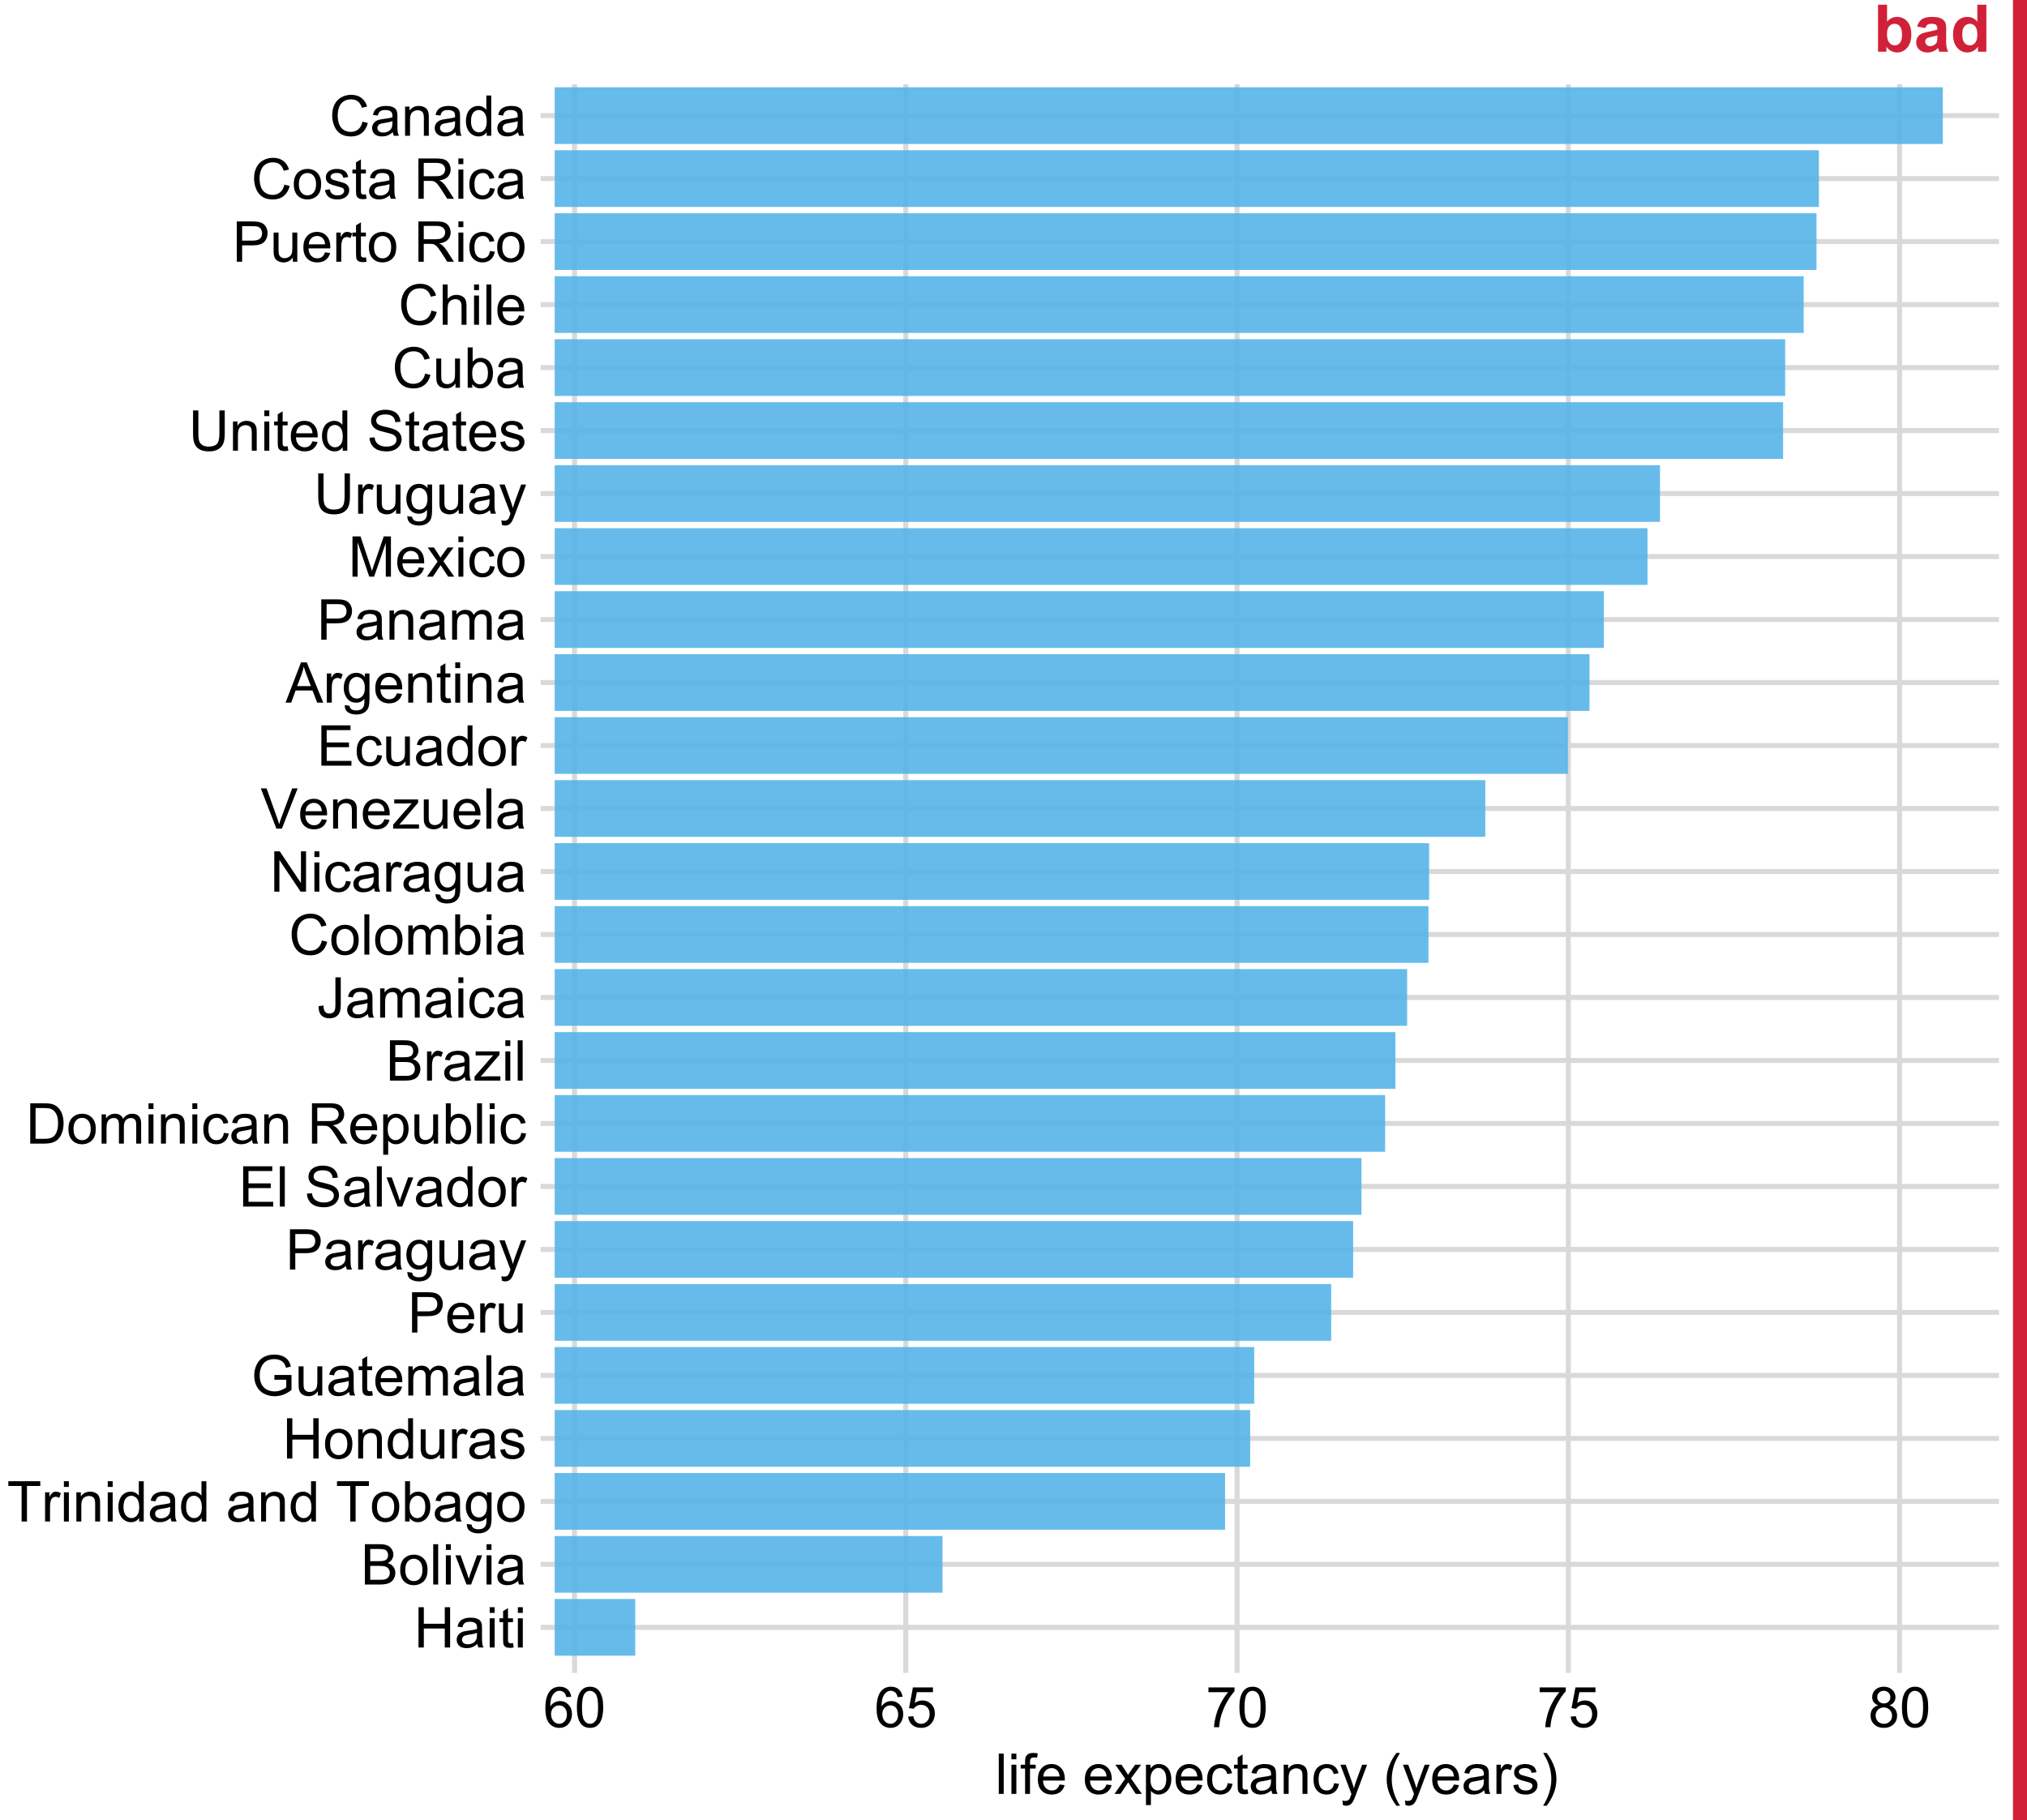 <?xml version="1.0" encoding="UTF-8"?>
<svg xmlns="http://www.w3.org/2000/svg" xmlns:xlink="http://www.w3.org/1999/xlink" width="432pt" height="388pt" viewBox="0 0 432 388" version="1.1">
<defs>
<g>
<symbol overflow="visible" id="glyph0-0">
<path style="stroke:none;" d="M 1.5 0 L 1.5 -7.5 L 7.5 -7.5 L 7.5 0 Z M 1.688 -0.188 L 7.312 -0.188 L 7.312 -7.312 L 1.688 -7.312 Z M 1.688 -0.188 "/>
</symbol>
<symbol overflow="visible" id="glyph0-1">
<path style="stroke:none;" d="M 0.961 0 L 0.961 -8.59 L 2.098 -8.59 L 2.098 -5.062 L 6.562 -5.062 L 6.562 -8.59 L 7.699 -8.59 L 7.699 0 L 6.562 0 L 6.562 -4.047 L 2.098 -4.047 L 2.098 0 Z M 0.961 0 "/>
</symbol>
<symbol overflow="visible" id="glyph0-2">
<path style="stroke:none;" d="M 4.852 -0.766 C 4.461 -0.434 4.082 -0.199 3.723 -0.062 C 3.355 0.074 2.969 0.141 2.562 0.141 C 1.875 0.141 1.352 -0.023 0.984 -0.359 C 0.617 -0.688 0.434 -1.117 0.434 -1.641 C 0.434 -1.945 0.5 -2.223 0.641 -2.473 C 0.777 -2.723 0.961 -2.926 1.188 -3.082 C 1.41 -3.234 1.664 -3.348 1.945 -3.43 C 2.152 -3.477 2.465 -3.531 2.883 -3.586 C 3.734 -3.688 4.359 -3.809 4.766 -3.949 C 4.766 -4.09 4.77 -4.18 4.77 -4.227 C 4.77 -4.648 4.668 -4.953 4.469 -5.133 C 4.199 -5.371 3.801 -5.488 3.27 -5.492 C 2.77 -5.488 2.402 -5.402 2.168 -5.23 C 1.934 -5.055 1.758 -4.746 1.648 -4.305 L 0.617 -4.445 C 0.707 -4.887 0.863 -5.242 1.078 -5.516 C 1.289 -5.781 1.598 -5.992 2.008 -6.141 C 2.41 -6.289 2.883 -6.363 3.422 -6.363 C 3.953 -6.363 4.383 -6.301 4.715 -6.176 C 5.047 -6.051 5.293 -5.891 5.449 -5.703 C 5.605 -5.512 5.715 -5.273 5.777 -4.984 C 5.809 -4.805 5.824 -4.48 5.828 -4.016 L 5.828 -2.609 C 5.824 -1.625 5.848 -1.004 5.895 -0.746 C 5.941 -0.484 6.031 -0.238 6.164 0 L 5.062 0 C 4.953 -0.219 4.883 -0.473 4.852 -0.766 Z M 4.766 -3.125 C 4.375 -2.965 3.801 -2.832 3.039 -2.727 C 2.605 -2.66 2.301 -2.59 2.121 -2.516 C 1.941 -2.434 1.801 -2.32 1.703 -2.172 C 1.605 -2.02 1.559 -1.852 1.559 -1.672 C 1.559 -1.387 1.664 -1.152 1.875 -0.969 C 2.086 -0.777 2.398 -0.684 2.812 -0.688 C 3.219 -0.684 3.578 -0.773 3.895 -0.953 C 4.211 -1.129 4.445 -1.371 4.594 -1.68 C 4.707 -1.918 4.762 -2.27 4.766 -2.734 Z M 4.766 -3.125 "/>
</symbol>
<symbol overflow="visible" id="glyph0-3">
<path style="stroke:none;" d="M 0.797 -7.375 L 0.797 -8.59 L 1.852 -8.59 L 1.852 -7.375 Z M 0.797 0 L 0.797 -6.223 L 1.852 -6.223 L 1.852 0 Z M 0.797 0 "/>
</symbol>
<symbol overflow="visible" id="glyph0-4">
<path style="stroke:none;" d="M 3.094 -0.945 L 3.246 -0.012 C 2.949 0.051 2.684 0.082 2.449 0.082 C 2.066 0.082 1.77 0.023 1.559 -0.098 C 1.348 -0.219 1.199 -0.379 1.113 -0.578 C 1.027 -0.773 0.984 -1.188 0.984 -1.82 L 0.984 -5.402 L 0.211 -5.402 L 0.211 -6.223 L 0.984 -6.223 L 0.984 -7.766 L 2.031 -8.398 L 2.031 -6.223 L 3.094 -6.223 L 3.094 -5.402 L 2.031 -5.402 L 2.031 -1.766 C 2.027 -1.461 2.047 -1.27 2.086 -1.184 C 2.125 -1.098 2.184 -1.027 2.27 -0.977 C 2.352 -0.926 2.473 -0.902 2.633 -0.902 C 2.742 -0.902 2.898 -0.914 3.094 -0.945 Z M 3.094 -0.945 "/>
</symbol>
<symbol overflow="visible" id="glyph0-5">
<path style="stroke:none;" d="M 0.879 0 L 0.879 -8.59 L 4.102 -8.59 C 4.758 -8.59 5.281 -8.5 5.68 -8.328 C 6.07 -8.152 6.383 -7.887 6.609 -7.527 C 6.836 -7.164 6.949 -6.785 6.949 -6.391 C 6.949 -6.023 6.848 -5.68 6.648 -5.355 C 6.449 -5.027 6.148 -4.766 5.75 -4.57 C 6.266 -4.418 6.664 -4.156 6.945 -3.793 C 7.223 -3.422 7.363 -2.988 7.367 -2.492 C 7.363 -2.086 7.277 -1.711 7.109 -1.367 C 6.938 -1.02 6.73 -0.754 6.48 -0.57 C 6.23 -0.379 5.914 -0.238 5.539 -0.145 C 5.16 -0.047 4.699 0 4.156 0 Z M 2.016 -4.98 L 3.875 -4.98 C 4.375 -4.98 4.738 -5.012 4.957 -5.078 C 5.246 -5.164 5.461 -5.309 5.609 -5.508 C 5.75 -5.703 5.824 -5.953 5.828 -6.258 C 5.824 -6.543 5.758 -6.793 5.625 -7.012 C 5.488 -7.227 5.293 -7.375 5.039 -7.457 C 4.781 -7.535 4.344 -7.574 3.734 -7.578 L 2.016 -7.578 Z M 2.016 -1.016 L 4.156 -1.016 C 4.516 -1.012 4.773 -1.027 4.93 -1.055 C 5.188 -1.102 5.406 -1.18 5.582 -1.289 C 5.758 -1.398 5.902 -1.555 6.016 -1.766 C 6.129 -1.969 6.188 -2.211 6.188 -2.492 C 6.188 -2.805 6.105 -3.082 5.941 -3.324 C 5.777 -3.559 5.547 -3.727 5.258 -3.824 C 4.961 -3.918 4.543 -3.965 4 -3.969 L 2.016 -3.969 Z M 2.016 -1.016 "/>
</symbol>
<symbol overflow="visible" id="glyph0-6">
<path style="stroke:none;" d="M 0.398 -3.109 C 0.398 -4.262 0.719 -5.117 1.359 -5.672 C 1.895 -6.133 2.547 -6.363 3.316 -6.363 C 4.172 -6.363 4.871 -6.082 5.414 -5.52 C 5.953 -4.957 6.223 -4.184 6.227 -3.199 C 6.223 -2.398 6.102 -1.766 5.867 -1.309 C 5.625 -0.848 5.277 -0.492 4.82 -0.238 C 4.359 0.016 3.859 0.141 3.316 0.141 C 2.441 0.141 1.734 -0.137 1.203 -0.695 C 0.664 -1.254 0.398 -2.059 0.398 -3.109 Z M 1.484 -3.109 C 1.48 -2.309 1.656 -1.711 2.004 -1.32 C 2.348 -0.922 2.785 -0.727 3.316 -0.727 C 3.84 -0.727 4.273 -0.926 4.621 -1.324 C 4.969 -1.723 5.145 -2.328 5.145 -3.148 C 5.145 -3.914 4.969 -4.496 4.617 -4.895 C 4.266 -5.289 3.832 -5.488 3.316 -5.492 C 2.785 -5.488 2.348 -5.293 2.004 -4.898 C 1.656 -4.5 1.48 -3.902 1.484 -3.109 Z M 1.484 -3.109 "/>
</symbol>
<symbol overflow="visible" id="glyph0-7">
<path style="stroke:none;" d="M 0.766 0 L 0.766 -8.59 L 1.82 -8.59 L 1.82 0 Z M 0.766 0 "/>
</symbol>
<symbol overflow="visible" id="glyph0-8">
<path style="stroke:none;" d="M 2.52 0 L 0.152 -6.223 L 1.266 -6.223 L 2.602 -2.496 C 2.746 -2.09 2.879 -1.672 3 -1.242 C 3.094 -1.57 3.223 -1.965 3.391 -2.426 L 4.773 -6.223 L 5.859 -6.223 L 3.504 0 Z M 2.52 0 "/>
</symbol>
<symbol overflow="visible" id="glyph0-9">
<path style="stroke:none;" d="M 3.109 0 L 3.109 -7.578 L 0.281 -7.578 L 0.281 -8.59 L 7.09 -8.59 L 7.09 -7.578 L 4.25 -7.578 L 4.25 0 Z M 3.109 0 "/>
</symbol>
<symbol overflow="visible" id="glyph0-10">
<path style="stroke:none;" d="M 0.781 0 L 0.781 -6.223 L 1.727 -6.223 L 1.727 -5.281 C 1.969 -5.719 2.191 -6.012 2.398 -6.152 C 2.602 -6.293 2.828 -6.363 3.078 -6.363 C 3.43 -6.363 3.793 -6.25 4.16 -6.023 L 3.797 -5.047 C 3.539 -5.195 3.281 -5.273 3.023 -5.273 C 2.793 -5.273 2.586 -5.203 2.402 -5.066 C 2.215 -4.926 2.082 -4.734 2.008 -4.488 C 1.891 -4.113 1.832 -3.703 1.836 -3.258 L 1.836 0 Z M 0.781 0 "/>
</symbol>
<symbol overflow="visible" id="glyph0-11">
<path style="stroke:none;" d="M 0.789 0 L 0.789 -6.223 L 1.742 -6.223 L 1.742 -5.336 C 2.195 -6.02 2.855 -6.363 3.719 -6.363 C 4.09 -6.363 4.434 -6.293 4.754 -6.16 C 5.066 -6.023 5.305 -5.848 5.461 -5.633 C 5.617 -5.41 5.727 -5.152 5.789 -4.852 C 5.828 -4.656 5.848 -4.312 5.848 -3.828 L 5.848 0 L 4.793 0 L 4.793 -3.785 C 4.793 -4.215 4.75 -4.535 4.668 -4.75 C 4.586 -4.961 4.441 -5.129 4.234 -5.258 C 4.023 -5.383 3.777 -5.449 3.5 -5.449 C 3.047 -5.449 2.66 -5.305 2.332 -5.02 C 2.004 -4.734 1.84 -4.195 1.844 -3.398 L 1.844 0 Z M 0.789 0 "/>
</symbol>
<symbol overflow="visible" id="glyph0-12">
<path style="stroke:none;" d="M 4.828 0 L 4.828 -0.785 C 4.43 -0.168 3.848 0.141 3.086 0.141 C 2.59 0.141 2.133 0.004 1.719 -0.27 C 1.297 -0.543 0.977 -0.922 0.75 -1.414 C 0.523 -1.898 0.41 -2.465 0.41 -3.105 C 0.41 -3.727 0.512 -4.289 0.719 -4.797 C 0.926 -5.301 1.238 -5.688 1.652 -5.957 C 2.066 -6.227 2.527 -6.363 3.039 -6.363 C 3.41 -6.363 3.746 -6.281 4.043 -6.125 C 4.336 -5.965 4.574 -5.762 4.758 -5.508 L 4.758 -8.59 L 5.805 -8.59 L 5.805 0 Z M 1.492 -3.105 C 1.488 -2.309 1.656 -1.711 1.996 -1.316 C 2.328 -0.922 2.727 -0.727 3.188 -0.727 C 3.648 -0.727 4.039 -0.914 4.359 -1.293 C 4.68 -1.668 4.84 -2.242 4.844 -3.016 C 4.84 -3.867 4.676 -4.492 4.352 -4.895 C 4.02 -5.289 3.617 -5.488 3.141 -5.492 C 2.672 -5.488 2.277 -5.297 1.965 -4.918 C 1.645 -4.531 1.488 -3.93 1.492 -3.105 Z M 1.492 -3.105 "/>
</symbol>
<symbol overflow="visible" id="glyph0-13">
<path style="stroke:none;" d=""/>
</symbol>
<symbol overflow="visible" id="glyph0-14">
<path style="stroke:none;" d="M 1.766 0 L 0.785 0 L 0.785 -8.59 L 1.84 -8.59 L 1.84 -5.523 C 2.285 -6.082 2.852 -6.363 3.547 -6.363 C 3.922 -6.363 4.285 -6.285 4.629 -6.129 C 4.973 -5.973 5.254 -5.754 5.473 -5.48 C 5.691 -5.199 5.863 -4.863 5.992 -4.469 C 6.113 -4.074 6.176 -3.652 6.18 -3.203 C 6.176 -2.137 5.914 -1.312 5.391 -0.73 C 4.863 -0.148 4.23 0.141 3.492 0.141 C 2.758 0.141 2.18 -0.164 1.766 -0.781 Z M 1.75 -3.156 C 1.746 -2.41 1.848 -1.871 2.055 -1.539 C 2.387 -0.996 2.836 -0.727 3.406 -0.727 C 3.859 -0.727 4.258 -0.926 4.598 -1.328 C 4.93 -1.727 5.098 -2.324 5.102 -3.117 C 5.098 -3.93 4.938 -4.527 4.617 -4.914 C 4.297 -5.301 3.906 -5.496 3.453 -5.496 C 2.984 -5.496 2.586 -5.293 2.254 -4.895 C 1.914 -4.492 1.746 -3.914 1.75 -3.156 Z M 1.75 -3.156 "/>
</symbol>
<symbol overflow="visible" id="glyph0-15">
<path style="stroke:none;" d="M 0.598 0.516 L 1.625 0.668 C 1.664 0.98 1.785 1.211 1.98 1.359 C 2.242 1.555 2.598 1.652 3.055 1.652 C 3.539 1.652 3.918 1.555 4.184 1.359 C 4.449 1.164 4.629 0.891 4.723 0.539 C 4.777 0.324 4.801 -0.125 4.797 -0.812 C 4.336 -0.27 3.762 0 3.078 0 C 2.219 0 1.559 -0.309 1.09 -0.926 C 0.621 -1.543 0.387 -2.281 0.387 -3.148 C 0.387 -3.738 0.492 -4.285 0.707 -4.789 C 0.922 -5.289 1.234 -5.68 1.645 -5.953 C 2.051 -6.227 2.531 -6.363 3.082 -6.363 C 3.816 -6.363 4.422 -6.066 4.898 -5.473 L 4.898 -6.223 L 5.871 -6.223 L 5.871 -0.844 C 5.871 0.125 5.77 0.809 5.574 1.215 C 5.375 1.613 5.062 1.934 4.637 2.172 C 4.207 2.402 3.684 2.52 3.059 2.523 C 2.316 2.52 1.715 2.352 1.258 2.023 C 0.801 1.688 0.582 1.188 0.598 0.516 Z M 1.469 -3.223 C 1.465 -2.406 1.629 -1.809 1.957 -1.438 C 2.281 -1.059 2.688 -0.871 3.176 -0.875 C 3.66 -0.871 4.066 -1.059 4.395 -1.434 C 4.723 -1.805 4.887 -2.391 4.887 -3.188 C 4.887 -3.945 4.715 -4.52 4.379 -4.91 C 4.039 -5.297 3.633 -5.488 3.156 -5.492 C 2.684 -5.488 2.285 -5.297 1.961 -4.918 C 1.629 -4.535 1.465 -3.973 1.469 -3.223 Z M 1.469 -3.223 "/>
</symbol>
<symbol overflow="visible" id="glyph0-16">
<path style="stroke:none;" d="M 4.867 0 L 4.867 -0.914 C 4.379 -0.211 3.723 0.141 2.895 0.141 C 2.527 0.141 2.184 0.07 1.867 -0.07 C 1.547 -0.211 1.309 -0.387 1.156 -0.602 C 1 -0.812 0.895 -1.074 0.832 -1.383 C 0.785 -1.59 0.762 -1.918 0.766 -2.367 L 0.766 -6.223 L 1.82 -6.223 L 1.82 -2.773 C 1.816 -2.219 1.84 -1.848 1.887 -1.656 C 1.949 -1.379 2.09 -1.16 2.309 -1.004 C 2.523 -0.84 2.789 -0.762 3.105 -0.766 C 3.418 -0.762 3.715 -0.844 3.996 -1.008 C 4.273 -1.172 4.469 -1.391 4.586 -1.672 C 4.699 -1.949 4.758 -2.355 4.758 -2.891 L 4.758 -6.223 L 5.812 -6.223 L 5.812 0 Z M 4.867 0 "/>
</symbol>
<symbol overflow="visible" id="glyph0-17">
<path style="stroke:none;" d="M 0.367 -1.859 L 1.414 -2.023 C 1.469 -1.602 1.633 -1.281 1.902 -1.059 C 2.168 -0.836 2.543 -0.727 3.023 -0.727 C 3.508 -0.727 3.867 -0.824 4.102 -1.023 C 4.336 -1.219 4.453 -1.449 4.453 -1.719 C 4.453 -1.953 4.348 -2.141 4.141 -2.281 C 3.996 -2.371 3.637 -2.492 3.062 -2.637 C 2.289 -2.832 1.754 -3 1.457 -3.145 C 1.156 -3.285 0.93 -3.48 0.777 -3.734 C 0.621 -3.984 0.543 -4.266 0.547 -4.57 C 0.543 -4.844 0.605 -5.098 0.734 -5.34 C 0.859 -5.574 1.035 -5.773 1.254 -5.93 C 1.418 -6.047 1.641 -6.148 1.926 -6.234 C 2.207 -6.32 2.512 -6.363 2.836 -6.363 C 3.324 -6.363 3.75 -6.293 4.121 -6.152 C 4.488 -6.012 4.762 -5.82 4.938 -5.578 C 5.113 -5.336 5.234 -5.016 5.305 -4.617 L 4.273 -4.477 C 4.223 -4.797 4.086 -5.047 3.863 -5.227 C 3.637 -5.406 3.32 -5.496 2.914 -5.496 C 2.426 -5.496 2.082 -5.414 1.875 -5.254 C 1.664 -5.094 1.559 -4.906 1.562 -4.695 C 1.559 -4.555 1.602 -4.434 1.695 -4.324 C 1.773 -4.211 1.91 -4.117 2.098 -4.043 C 2.203 -4.004 2.512 -3.914 3.031 -3.773 C 3.773 -3.574 4.293 -3.41 4.59 -3.285 C 4.879 -3.156 5.113 -2.973 5.285 -2.73 C 5.453 -2.488 5.535 -2.188 5.539 -1.828 C 5.535 -1.477 5.434 -1.145 5.23 -0.832 C 5.023 -0.52 4.727 -0.277 4.34 -0.113 C 3.953 0.059 3.516 0.141 3.031 0.141 C 2.219 0.141 1.602 -0.027 1.18 -0.363 C 0.754 -0.699 0.484 -1.195 0.367 -1.859 Z M 0.367 -1.859 "/>
</symbol>
<symbol overflow="visible" id="glyph0-18">
<path style="stroke:none;" d="M 4.945 -3.367 L 4.945 -4.375 L 8.586 -4.383 L 8.586 -1.195 C 8.023 -0.75 7.449 -0.414 6.855 -0.188 C 6.262 0.035 5.652 0.145 5.027 0.148 C 4.184 0.145 3.414 -0.031 2.727 -0.395 C 2.035 -0.754 1.516 -1.277 1.168 -1.961 C 0.812 -2.645 0.637 -3.41 0.641 -4.254 C 0.637 -5.09 0.812 -5.867 1.164 -6.594 C 1.512 -7.312 2.016 -7.852 2.672 -8.207 C 3.328 -8.555 4.082 -8.73 4.938 -8.734 C 5.559 -8.73 6.121 -8.629 6.621 -8.434 C 7.121 -8.23 7.516 -7.953 7.805 -7.594 C 8.09 -7.234 8.305 -6.766 8.453 -6.188 L 7.43 -5.906 C 7.297 -6.344 7.137 -6.688 6.949 -6.938 C 6.758 -7.188 6.484 -7.387 6.129 -7.539 C 5.77 -7.688 5.375 -7.762 4.945 -7.766 C 4.422 -7.762 3.973 -7.684 3.598 -7.527 C 3.219 -7.367 2.91 -7.16 2.68 -6.902 C 2.445 -6.645 2.266 -6.359 2.141 -6.055 C 1.918 -5.52 1.809 -4.945 1.812 -4.324 C 1.809 -3.559 1.941 -2.918 2.207 -2.402 C 2.469 -1.887 2.852 -1.504 3.355 -1.254 C 3.859 -1.004 4.395 -0.879 4.961 -0.879 C 5.453 -0.879 5.934 -0.973 6.406 -1.16 C 6.871 -1.348 7.227 -1.551 7.469 -1.77 L 7.469 -3.367 Z M 4.945 -3.367 "/>
</symbol>
<symbol overflow="visible" id="glyph0-19">
<path style="stroke:none;" d="M 5.051 -2.004 L 6.141 -1.867 C 5.969 -1.23 5.648 -0.738 5.184 -0.387 C 4.719 -0.035 4.125 0.141 3.406 0.141 C 2.492 0.141 1.77 -0.137 1.238 -0.699 C 0.699 -1.254 0.434 -2.043 0.438 -3.059 C 0.434 -4.105 0.703 -4.918 1.246 -5.496 C 1.781 -6.074 2.48 -6.363 3.344 -6.363 C 4.176 -6.363 4.855 -6.078 5.383 -5.512 C 5.91 -4.945 6.176 -4.148 6.176 -3.125 C 6.176 -3.059 6.172 -2.965 6.172 -2.844 L 1.531 -2.844 C 1.562 -2.156 1.758 -1.633 2.109 -1.27 C 2.457 -0.906 2.891 -0.727 3.41 -0.727 C 3.797 -0.727 4.125 -0.828 4.402 -1.031 C 4.672 -1.234 4.891 -1.559 5.051 -2.004 Z M 1.586 -3.711 L 5.062 -3.711 C 5.016 -4.227 4.883 -4.621 4.664 -4.887 C 4.328 -5.293 3.891 -5.496 3.359 -5.496 C 2.871 -5.496 2.465 -5.332 2.137 -5.008 C 1.805 -4.684 1.621 -4.25 1.586 -3.711 Z M 1.586 -3.711 "/>
</symbol>
<symbol overflow="visible" id="glyph0-20">
<path style="stroke:none;" d="M 0.789 0 L 0.789 -6.223 L 1.734 -6.223 L 1.734 -5.352 C 1.93 -5.648 2.188 -5.895 2.512 -6.082 C 2.836 -6.27 3.207 -6.363 3.621 -6.363 C 4.082 -6.363 4.457 -6.266 4.754 -6.074 C 5.043 -5.883 5.254 -5.617 5.379 -5.273 C 5.871 -6 6.512 -6.363 7.301 -6.363 C 7.918 -6.363 8.391 -6.191 8.723 -5.848 C 9.055 -5.504 9.223 -4.977 9.223 -4.273 L 9.223 0 L 8.172 0 L 8.172 -3.922 C 8.168 -4.34 8.133 -4.645 8.07 -4.832 C 8 -5.016 7.879 -5.164 7.699 -5.277 C 7.52 -5.391 7.309 -5.449 7.066 -5.449 C 6.629 -5.449 6.266 -5.301 5.977 -5.012 C 5.688 -4.719 5.543 -4.254 5.543 -3.617 L 5.543 0 L 4.488 0 L 4.488 -4.043 C 4.488 -4.512 4.402 -4.863 4.23 -5.098 C 4.059 -5.332 3.777 -5.449 3.387 -5.449 C 3.09 -5.449 2.812 -5.371 2.562 -5.215 C 2.309 -5.059 2.129 -4.828 2.016 -4.527 C 1.898 -4.227 1.84 -3.793 1.844 -3.227 L 1.844 0 Z M 0.789 0 "/>
</symbol>
<symbol overflow="visible" id="glyph0-21">
<path style="stroke:none;" d="M 0.926 0 L 0.926 -8.59 L 4.164 -8.59 C 4.734 -8.59 5.172 -8.562 5.473 -8.508 C 5.895 -8.438 6.246 -8.301 6.531 -8.105 C 6.816 -7.906 7.047 -7.633 7.223 -7.277 C 7.395 -6.918 7.48 -6.527 7.484 -6.105 C 7.48 -5.371 7.25 -4.75 6.785 -4.25 C 6.316 -3.742 5.477 -3.492 4.266 -3.492 L 2.062 -3.492 L 2.062 0 Z M 2.062 -4.508 L 4.281 -4.508 C 5.012 -4.504 5.535 -4.641 5.848 -4.918 C 6.156 -5.188 6.309 -5.574 6.312 -6.07 C 6.309 -6.43 6.219 -6.734 6.039 -6.992 C 5.855 -7.242 5.617 -7.414 5.32 -7.5 C 5.125 -7.551 4.77 -7.574 4.258 -7.578 L 2.062 -7.578 Z M 2.062 -4.508 "/>
</symbol>
<symbol overflow="visible" id="glyph0-22">
<path style="stroke:none;" d="M 0.742 2.398 L 0.625 1.406 C 0.855 1.469 1.059 1.5 1.23 1.5 C 1.465 1.5 1.652 1.461 1.793 1.383 C 1.934 1.305 2.047 1.195 2.141 1.055 C 2.203 0.949 2.312 0.688 2.461 0.27 C 2.48 0.207 2.512 0.121 2.555 0.012 L 0.195 -6.223 L 1.328 -6.223 L 2.625 -2.617 C 2.789 -2.16 2.938 -1.68 3.078 -1.18 C 3.195 -1.66 3.34 -2.133 3.508 -2.594 L 4.84 -6.223 L 5.895 -6.223 L 3.527 0.105 C 3.273 0.789 3.074 1.258 2.938 1.516 C 2.746 1.863 2.531 2.117 2.293 2.281 C 2.047 2.438 1.758 2.52 1.422 2.523 C 1.215 2.52 0.988 2.477 0.742 2.398 Z M 0.742 2.398 "/>
</symbol>
<symbol overflow="visible" id="glyph0-23">
<path style="stroke:none;" d="M 0.949 0 L 0.949 -8.59 L 7.16 -8.59 L 7.16 -7.578 L 2.086 -7.578 L 2.086 -4.945 L 6.836 -4.945 L 6.836 -3.938 L 2.086 -3.938 L 2.086 -1.016 L 7.359 -1.016 L 7.359 0 Z M 0.949 0 "/>
</symbol>
<symbol overflow="visible" id="glyph0-24">
<path style="stroke:none;" d="M 0.539 -2.758 L 1.609 -2.852 C 1.66 -2.422 1.777 -2.07 1.965 -1.797 C 2.145 -1.52 2.434 -1.297 2.828 -1.129 C 3.215 -0.957 3.656 -0.871 4.148 -0.875 C 4.578 -0.871 4.961 -0.938 5.297 -1.066 C 5.629 -1.191 5.875 -1.367 6.039 -1.594 C 6.199 -1.82 6.281 -2.066 6.281 -2.332 C 6.281 -2.598 6.203 -2.832 6.047 -3.035 C 5.891 -3.238 5.633 -3.406 5.273 -3.547 C 5.043 -3.633 4.531 -3.773 3.746 -3.965 C 2.953 -4.152 2.402 -4.332 2.086 -4.5 C 1.672 -4.711 1.363 -4.977 1.168 -5.297 C 0.965 -5.617 0.867 -5.973 0.867 -6.367 C 0.867 -6.801 0.988 -7.207 1.234 -7.582 C 1.48 -7.957 1.84 -8.242 2.312 -8.441 C 2.785 -8.633 3.312 -8.73 3.891 -8.734 C 4.523 -8.73 5.082 -8.629 5.574 -8.426 C 6.059 -8.223 6.434 -7.922 6.695 -7.523 C 6.957 -7.125 7.098 -6.672 7.117 -6.172 L 6.031 -6.086 C 5.969 -6.629 5.77 -7.039 5.434 -7.316 C 5.094 -7.594 4.598 -7.734 3.938 -7.734 C 3.25 -7.734 2.746 -7.605 2.434 -7.355 C 2.113 -7.098 1.957 -6.797 1.961 -6.445 C 1.957 -6.137 2.07 -5.883 2.297 -5.684 C 2.516 -5.48 3.086 -5.273 4.012 -5.07 C 4.934 -4.859 5.566 -4.68 5.914 -4.523 C 6.41 -4.293 6.781 -4 7.02 -3.648 C 7.254 -3.293 7.371 -2.887 7.375 -2.426 C 7.371 -1.969 7.242 -1.535 6.984 -1.133 C 6.723 -0.727 6.344 -0.414 5.855 -0.188 C 5.363 0.035 4.812 0.145 4.203 0.148 C 3.422 0.145 2.77 0.035 2.246 -0.191 C 1.719 -0.414 1.309 -0.754 1.012 -1.215 C 0.711 -1.668 0.555 -2.184 0.539 -2.758 Z M 0.539 -2.758 "/>
</symbol>
<symbol overflow="visible" id="glyph0-25">
<path style="stroke:none;" d="M 0.926 0 L 0.926 -8.59 L 3.883 -8.59 C 4.551 -8.59 5.062 -8.547 5.414 -8.469 C 5.906 -8.352 6.324 -8.148 6.672 -7.852 C 7.121 -7.469 7.461 -6.977 7.688 -6.383 C 7.914 -5.785 8.027 -5.105 8.027 -4.344 C 8.027 -3.688 7.949 -3.109 7.797 -2.605 C 7.645 -2.102 7.449 -1.684 7.211 -1.355 C 6.973 -1.02 6.711 -0.762 6.43 -0.574 C 6.145 -0.387 5.805 -0.242 5.406 -0.145 C 5.004 -0.047 4.543 0 4.023 0 Z M 2.062 -1.016 L 3.898 -1.016 C 4.461 -1.012 4.906 -1.066 5.227 -1.172 C 5.547 -1.273 5.805 -1.422 6 -1.617 C 6.27 -1.887 6.477 -2.246 6.629 -2.703 C 6.777 -3.156 6.855 -3.711 6.855 -4.359 C 6.855 -5.258 6.707 -5.945 6.41 -6.43 C 6.113 -6.91 5.754 -7.234 5.336 -7.398 C 5.031 -7.516 4.543 -7.574 3.867 -7.578 L 2.062 -7.578 Z M 2.062 -1.016 "/>
</symbol>
<symbol overflow="visible" id="glyph0-26">
<path style="stroke:none;" d="M 4.852 -2.281 L 5.891 -2.145 C 5.773 -1.426 5.484 -0.863 5.02 -0.465 C 4.551 -0.059 3.977 0.141 3.297 0.141 C 2.445 0.141 1.762 -0.137 1.246 -0.695 C 0.727 -1.25 0.469 -2.047 0.469 -3.086 C 0.469 -3.754 0.578 -4.344 0.801 -4.852 C 1.023 -5.355 1.363 -5.73 1.816 -5.984 C 2.27 -6.234 2.766 -6.363 3.305 -6.363 C 3.98 -6.363 4.531 -6.191 4.965 -5.848 C 5.391 -5.504 5.668 -5.02 5.789 -4.395 L 4.766 -4.234 C 4.664 -4.652 4.492 -4.969 4.246 -5.18 C 3.996 -5.391 3.695 -5.496 3.344 -5.496 C 2.809 -5.496 2.379 -5.305 2.051 -4.922 C 1.719 -4.539 1.551 -3.938 1.555 -3.117 C 1.551 -2.281 1.711 -1.672 2.035 -1.293 C 2.352 -0.914 2.77 -0.727 3.289 -0.727 C 3.695 -0.727 4.043 -0.852 4.324 -1.105 C 4.602 -1.359 4.777 -1.75 4.852 -2.281 Z M 4.852 -2.281 "/>
</symbol>
<symbol overflow="visible" id="glyph0-27">
<path style="stroke:none;" d="M 0.945 0 L 0.945 -8.59 L 4.75 -8.59 C 5.512 -8.59 6.094 -8.512 6.496 -8.355 C 6.891 -8.199 7.211 -7.926 7.453 -7.539 C 7.691 -7.145 7.809 -6.715 7.812 -6.246 C 7.809 -5.637 7.613 -5.121 7.219 -4.703 C 6.82 -4.285 6.211 -4.02 5.391 -3.906 C 5.691 -3.762 5.918 -3.621 6.078 -3.48 C 6.406 -3.176 6.723 -2.793 7.02 -2.336 L 8.516 0 L 7.086 0 L 5.945 -1.789 C 5.613 -2.301 5.34 -2.695 5.125 -2.973 C 4.91 -3.242 4.719 -3.434 4.551 -3.547 C 4.379 -3.652 4.207 -3.73 4.031 -3.773 C 3.898 -3.797 3.688 -3.809 3.398 -3.812 L 2.078 -3.812 L 2.078 0 Z M 2.078 -4.797 L 4.523 -4.797 C 5.043 -4.793 5.449 -4.848 5.742 -4.957 C 6.031 -5.066 6.254 -5.238 6.41 -5.473 C 6.562 -5.707 6.637 -5.965 6.641 -6.246 C 6.637 -6.652 6.488 -6.984 6.195 -7.246 C 5.898 -7.508 5.434 -7.641 4.797 -7.641 L 2.078 -7.641 Z M 2.078 -4.797 "/>
</symbol>
<symbol overflow="visible" id="glyph0-28">
<path style="stroke:none;" d="M 0.789 2.383 L 0.789 -6.223 L 1.75 -6.223 L 1.75 -5.414 C 1.977 -5.73 2.234 -5.965 2.52 -6.125 C 2.801 -6.281 3.145 -6.363 3.555 -6.363 C 4.082 -6.363 4.551 -6.227 4.961 -5.953 C 5.363 -5.68 5.672 -5.293 5.883 -4.793 C 6.09 -4.293 6.191 -3.746 6.195 -3.156 C 6.191 -2.52 6.078 -1.945 5.852 -1.438 C 5.621 -0.922 5.289 -0.531 4.855 -0.266 C 4.418 0.008 3.961 0.141 3.48 0.141 C 3.129 0.141 2.812 0.066 2.535 -0.082 C 2.254 -0.23 2.023 -0.418 1.844 -0.645 L 1.844 2.383 Z M 1.746 -3.078 C 1.746 -2.273 1.906 -1.684 2.23 -1.301 C 2.555 -0.918 2.949 -0.727 3.41 -0.727 C 3.879 -0.727 4.277 -0.922 4.613 -1.32 C 4.945 -1.711 5.113 -2.328 5.117 -3.164 C 5.113 -3.953 4.949 -4.547 4.625 -4.945 C 4.297 -5.34 3.91 -5.535 3.457 -5.539 C 3.004 -5.535 2.605 -5.324 2.262 -4.906 C 1.918 -4.484 1.746 -3.875 1.746 -3.078 Z M 1.746 -3.078 "/>
</symbol>
<symbol overflow="visible" id="glyph0-29">
<path style="stroke:none;" d="M 0.234 0 L 0.234 -0.855 L 4.195 -5.402 C 3.746 -5.379 3.348 -5.367 3.008 -5.367 L 0.469 -5.367 L 0.469 -6.223 L 5.555 -6.223 L 5.555 -5.523 L 2.188 -1.578 L 1.535 -0.855 C 2.004 -0.887 2.445 -0.902 2.867 -0.906 L 5.742 -0.906 L 5.742 0 Z M 0.234 0 "/>
</symbol>
<symbol overflow="visible" id="glyph0-30">
<path style="stroke:none;" d="M 0.344 -2.438 L 1.371 -2.578 C 1.398 -1.922 1.52 -1.473 1.742 -1.23 C 1.957 -0.988 2.262 -0.867 2.648 -0.867 C 2.934 -0.867 3.18 -0.93 3.387 -1.062 C 3.59 -1.188 3.73 -1.367 3.812 -1.594 C 3.887 -1.82 3.926 -2.18 3.93 -2.672 L 3.93 -8.59 L 5.07 -8.59 L 5.07 -2.734 C 5.066 -2.012 4.98 -1.457 4.809 -1.066 C 4.633 -0.672 4.355 -0.371 3.98 -0.164 C 3.598 0.043 3.156 0.145 2.656 0.148 C 1.898 0.145 1.32 -0.07 0.922 -0.504 C 0.516 -0.938 0.324 -1.582 0.344 -2.438 Z M 0.344 -2.438 "/>
</symbol>
<symbol overflow="visible" id="glyph0-31">
<path style="stroke:none;" d="M 7.055 -3.012 L 8.191 -2.727 C 7.953 -1.789 7.523 -1.078 6.906 -0.586 C 6.285 -0.098 5.527 0.145 4.633 0.148 C 3.707 0.145 2.953 -0.039 2.375 -0.418 C 1.793 -0.793 1.352 -1.34 1.051 -2.055 C 0.746 -2.77 0.598 -3.539 0.598 -4.359 C 0.598 -5.254 0.766 -6.031 1.109 -6.699 C 1.449 -7.363 1.938 -7.871 2.57 -8.215 C 3.199 -8.559 3.895 -8.73 4.652 -8.734 C 5.512 -8.73 6.234 -8.512 6.82 -8.078 C 7.406 -7.637 7.812 -7.023 8.047 -6.234 L 6.926 -5.969 C 6.723 -6.59 6.434 -7.047 6.059 -7.336 C 5.68 -7.621 5.203 -7.762 4.629 -7.766 C 3.969 -7.762 3.414 -7.605 2.973 -7.289 C 2.527 -6.969 2.219 -6.543 2.039 -6.012 C 1.859 -5.48 1.77 -4.93 1.77 -4.367 C 1.77 -3.633 1.875 -2.996 2.086 -2.449 C 2.297 -1.902 2.629 -1.496 3.082 -1.23 C 3.531 -0.961 4.016 -0.824 4.539 -0.828 C 5.176 -0.824 5.715 -1.008 6.156 -1.379 C 6.598 -1.742 6.898 -2.289 7.055 -3.012 Z M 7.055 -3.012 "/>
</symbol>
<symbol overflow="visible" id="glyph0-32">
<path style="stroke:none;" d="M 0.914 0 L 0.914 -8.59 L 2.078 -8.59 L 6.594 -1.844 L 6.594 -8.59 L 7.68 -8.59 L 7.68 0 L 6.516 0 L 2.004 -6.75 L 2.004 0 Z M 0.914 0 "/>
</symbol>
<symbol overflow="visible" id="glyph0-33">
<path style="stroke:none;" d="M 3.383 0 L 0.055 -8.59 L 1.281 -8.59 L 3.516 -2.352 C 3.695 -1.848 3.844 -1.379 3.969 -0.945 C 4.094 -1.41 4.25 -1.879 4.43 -2.352 L 6.75 -8.59 L 7.91 -8.59 L 4.547 0 Z M 3.383 0 "/>
</symbol>
<symbol overflow="visible" id="glyph0-34">
<path style="stroke:none;" d="M -0.016 0 L 3.281 -8.59 L 4.508 -8.59 L 8.023 0 L 6.727 0 L 5.727 -2.602 L 2.133 -2.602 L 1.188 0 Z M 2.461 -3.527 L 5.375 -3.527 L 4.477 -5.906 C 4.203 -6.629 4 -7.223 3.867 -7.688 C 3.758 -7.133 3.602 -6.586 3.406 -6.047 Z M 2.461 -3.527 "/>
</symbol>
<symbol overflow="visible" id="glyph0-35">
<path style="stroke:none;" d="M 0.891 0 L 0.891 -8.59 L 2.602 -8.59 L 4.633 -2.508 C 4.816 -1.938 4.953 -1.512 5.047 -1.234 C 5.141 -1.543 5.293 -2.004 5.5 -2.613 L 7.559 -8.59 L 9.086 -8.59 L 9.086 0 L 7.992 0 L 7.992 -7.188 L 5.496 0 L 4.469 0 L 1.984 -7.312 L 1.984 0 Z M 0.891 0 "/>
</symbol>
<symbol overflow="visible" id="glyph0-36">
<path style="stroke:none;" d="M 0.086 0 L 2.359 -3.234 L 0.258 -6.223 L 1.578 -6.223 L 2.531 -4.766 C 2.711 -4.484 2.855 -4.254 2.965 -4.066 C 3.137 -4.324 3.293 -4.551 3.438 -4.75 L 4.488 -6.223 L 5.75 -6.223 L 3.598 -3.293 L 5.914 0 L 4.617 0 L 3.34 -1.934 L 3 -2.453 L 1.367 0 Z M 0.086 0 "/>
</symbol>
<symbol overflow="visible" id="glyph0-37">
<path style="stroke:none;" d="M 6.562 -8.59 L 7.699 -8.59 L 7.699 -3.625 C 7.699 -2.762 7.602 -2.078 7.406 -1.57 C 7.211 -1.062 6.855 -0.648 6.348 -0.328 C 5.836 -0.012 5.168 0.145 4.344 0.148 C 3.531 0.145 2.875 0.008 2.367 -0.27 C 1.855 -0.547 1.488 -0.945 1.273 -1.473 C 1.051 -1.996 0.941 -2.715 0.945 -3.625 L 0.945 -8.59 L 2.078 -8.59 L 2.078 -3.633 C 2.074 -2.887 2.145 -2.336 2.285 -1.984 C 2.426 -1.629 2.664 -1.355 3 -1.164 C 3.336 -0.973 3.75 -0.879 4.242 -0.879 C 5.078 -0.879 5.672 -1.066 6.027 -1.445 C 6.383 -1.824 6.562 -2.555 6.562 -3.633 Z M 6.562 -8.59 "/>
</symbol>
<symbol overflow="visible" id="glyph0-38">
<path style="stroke:none;" d="M 0.789 0 L 0.789 -8.59 L 1.844 -8.59 L 1.844 -5.508 C 2.336 -6.078 2.957 -6.363 3.711 -6.363 C 4.164 -6.363 4.566 -6.27 4.91 -6.09 C 5.25 -5.906 5.492 -5.656 5.641 -5.34 C 5.785 -5.016 5.859 -4.551 5.859 -3.945 L 5.859 0 L 4.805 0 L 4.805 -3.945 C 4.805 -4.469 4.688 -4.852 4.461 -5.094 C 4.227 -5.328 3.906 -5.449 3.492 -5.453 C 3.18 -5.449 2.883 -5.367 2.609 -5.211 C 2.328 -5.047 2.133 -4.828 2.02 -4.551 C 1.898 -4.273 1.84 -3.891 1.844 -3.406 L 1.844 0 Z M 0.789 0 "/>
</symbol>
<symbol overflow="visible" id="glyph0-39">
<path style="stroke:none;" d="M 5.969 -6.484 L 4.922 -6.406 C 4.828 -6.812 4.695 -7.113 4.523 -7.305 C 4.234 -7.605 3.883 -7.758 3.469 -7.758 C 3.133 -7.758 2.836 -7.664 2.586 -7.477 C 2.25 -7.234 1.988 -6.879 1.797 -6.414 C 1.605 -5.949 1.508 -5.289 1.5 -4.43 C 1.754 -4.812 2.062 -5.098 2.434 -5.289 C 2.797 -5.473 3.184 -5.566 3.586 -5.57 C 4.289 -5.566 4.887 -5.309 5.383 -4.793 C 5.875 -4.277 6.121 -3.609 6.125 -2.789 C 6.121 -2.25 6.004 -1.746 5.773 -1.285 C 5.539 -0.82 5.223 -0.469 4.816 -0.223 C 4.41 0.023 3.949 0.145 3.434 0.148 C 2.555 0.145 1.836 -0.176 1.285 -0.82 C 0.727 -1.469 0.449 -2.535 0.453 -4.02 C 0.449 -5.676 0.758 -6.883 1.371 -7.641 C 1.902 -8.297 2.621 -8.625 3.531 -8.625 C 4.207 -8.625 4.762 -8.434 5.195 -8.055 C 5.625 -7.676 5.883 -7.152 5.969 -6.484 Z M 1.664 -2.781 C 1.664 -2.418 1.738 -2.07 1.895 -1.738 C 2.043 -1.406 2.262 -1.152 2.543 -0.98 C 2.82 -0.801 3.109 -0.715 3.414 -0.719 C 3.859 -0.715 4.242 -0.895 4.566 -1.258 C 4.883 -1.613 5.043 -2.102 5.047 -2.727 C 5.043 -3.316 4.887 -3.785 4.57 -4.129 C 4.25 -4.469 3.852 -4.641 3.375 -4.641 C 2.898 -4.641 2.492 -4.469 2.16 -4.129 C 1.828 -3.785 1.664 -3.336 1.664 -2.781 Z M 1.664 -2.781 "/>
</symbol>
<symbol overflow="visible" id="glyph0-40">
<path style="stroke:none;" d="M 0.5 -4.234 C 0.496 -5.246 0.602 -6.062 0.812 -6.688 C 1.02 -7.305 1.328 -7.785 1.742 -8.121 C 2.148 -8.457 2.668 -8.625 3.297 -8.625 C 3.758 -8.625 4.164 -8.531 4.512 -8.348 C 4.855 -8.16 5.141 -7.891 5.371 -7.543 C 5.594 -7.191 5.773 -6.766 5.906 -6.266 C 6.035 -5.762 6.098 -5.086 6.102 -4.234 C 6.098 -3.227 5.996 -2.414 5.789 -1.797 C 5.578 -1.176 5.266 -0.695 4.859 -0.359 C 4.445 -0.02 3.926 0.145 3.297 0.148 C 2.465 0.145 1.816 -0.148 1.348 -0.742 C 0.781 -1.457 0.496 -2.621 0.5 -4.234 Z M 1.582 -4.234 C 1.582 -2.824 1.746 -1.887 2.074 -1.418 C 2.402 -0.949 2.809 -0.715 3.297 -0.719 C 3.777 -0.715 4.184 -0.949 4.52 -1.422 C 4.848 -1.887 5.016 -2.824 5.016 -4.234 C 5.016 -5.648 4.848 -6.59 4.52 -7.055 C 4.184 -7.516 3.773 -7.746 3.289 -7.75 C 2.801 -7.746 2.414 -7.543 2.125 -7.137 C 1.762 -6.613 1.582 -5.645 1.582 -4.234 Z M 1.582 -4.234 "/>
</symbol>
<symbol overflow="visible" id="glyph0-41">
<path style="stroke:none;" d="M 0.5 -2.25 L 1.605 -2.344 C 1.684 -1.805 1.871 -1.398 2.176 -1.125 C 2.473 -0.852 2.836 -0.715 3.258 -0.719 C 3.766 -0.715 4.195 -0.906 4.547 -1.293 C 4.898 -1.672 5.074 -2.18 5.074 -2.82 C 5.074 -3.414 4.902 -3.891 4.566 -4.242 C 4.227 -4.59 3.785 -4.762 3.242 -4.766 C 2.898 -4.762 2.594 -4.684 2.32 -4.531 C 2.047 -4.375 1.832 -4.176 1.676 -3.93 L 0.688 -4.062 L 1.516 -8.473 L 5.789 -8.473 L 5.789 -7.465 L 2.359 -7.465 L 1.898 -5.156 C 2.414 -5.516 2.953 -5.695 3.523 -5.695 C 4.27 -5.695 4.902 -5.434 5.422 -4.914 C 5.934 -4.395 6.191 -3.727 6.195 -2.914 C 6.191 -2.133 5.965 -1.461 5.516 -0.898 C 4.961 -0.199 4.211 0.145 3.258 0.148 C 2.477 0.145 1.836 -0.07 1.344 -0.508 C 0.844 -0.941 0.562 -1.523 0.5 -2.25 Z M 0.5 -2.25 "/>
</symbol>
<symbol overflow="visible" id="glyph0-42">
<path style="stroke:none;" d="M 0.57 -7.465 L 0.57 -8.477 L 6.129 -8.477 L 6.129 -7.656 C 5.582 -7.074 5.039 -6.301 4.5 -5.336 C 3.961 -4.371 3.547 -3.379 3.258 -2.359 C 3.047 -1.637 2.91 -0.852 2.852 0 L 1.77 0 C 1.781 -0.676 1.914 -1.492 2.168 -2.449 C 2.418 -3.402 2.781 -4.324 3.258 -5.215 C 3.734 -6.105 4.238 -6.855 4.773 -7.465 Z M 0.57 -7.465 "/>
</symbol>
<symbol overflow="visible" id="glyph0-43">
<path style="stroke:none;" d="M 2.121 -4.656 C 1.684 -4.816 1.359 -5.047 1.148 -5.344 C 0.938 -5.641 0.832 -5.996 0.832 -6.41 C 0.832 -7.035 1.055 -7.559 1.504 -7.984 C 1.953 -8.41 2.551 -8.625 3.297 -8.625 C 4.043 -8.625 4.648 -8.406 5.109 -7.973 C 5.566 -7.535 5.793 -7.004 5.797 -6.383 C 5.793 -5.977 5.688 -5.629 5.48 -5.34 C 5.27 -5.043 4.953 -4.816 4.531 -4.656 C 5.055 -4.48 5.457 -4.203 5.734 -3.824 C 6.008 -3.438 6.145 -2.98 6.148 -2.453 C 6.145 -1.715 5.887 -1.098 5.367 -0.602 C 4.844 -0.102 4.16 0.145 3.316 0.148 C 2.469 0.145 1.785 -0.102 1.266 -0.605 C 0.742 -1.105 0.48 -1.734 0.484 -2.484 C 0.48 -3.039 0.621 -3.504 0.91 -3.887 C 1.191 -4.262 1.598 -4.52 2.121 -4.656 Z M 1.91 -6.445 C 1.91 -6.039 2.039 -5.707 2.301 -5.449 C 2.562 -5.191 2.902 -5.062 3.32 -5.062 C 3.723 -5.062 4.055 -5.188 4.32 -5.445 C 4.578 -5.695 4.711 -6.012 4.711 -6.387 C 4.711 -6.773 4.574 -7.098 4.309 -7.363 C 4.035 -7.625 3.703 -7.758 3.312 -7.758 C 2.906 -7.758 2.574 -7.629 2.309 -7.371 C 2.043 -7.113 1.91 -6.805 1.91 -6.445 Z M 1.57 -2.477 C 1.57 -2.176 1.641 -1.887 1.785 -1.605 C 1.926 -1.324 2.137 -1.105 2.422 -0.949 C 2.699 -0.793 3.004 -0.715 3.328 -0.719 C 3.832 -0.715 4.246 -0.879 4.578 -1.207 C 4.902 -1.531 5.066 -1.941 5.07 -2.445 C 5.066 -2.945 4.898 -3.367 4.562 -3.703 C 4.223 -4.035 3.801 -4.199 3.293 -4.203 C 2.793 -4.199 2.379 -4.035 2.059 -3.711 C 1.73 -3.379 1.57 -2.969 1.57 -2.477 Z M 1.57 -2.477 "/>
</symbol>
<symbol overflow="visible" id="glyph0-44">
<path style="stroke:none;" d="M 1.043 0 L 1.043 -5.402 L 0.109 -5.402 L 0.109 -6.223 L 1.043 -6.223 L 1.043 -6.883 C 1.043 -7.301 1.078 -7.613 1.156 -7.816 C 1.25 -8.09 1.43 -8.309 1.688 -8.48 C 1.945 -8.645 2.305 -8.73 2.766 -8.734 C 3.062 -8.73 3.391 -8.695 3.75 -8.633 L 3.594 -7.711 C 3.371 -7.75 3.164 -7.77 2.969 -7.77 C 2.648 -7.77 2.422 -7.699 2.293 -7.562 C 2.156 -7.426 2.09 -7.172 2.094 -6.797 L 2.094 -6.223 L 3.305 -6.223 L 3.305 -5.402 L 2.094 -5.402 L 2.094 0 Z M 1.043 0 "/>
</symbol>
<symbol overflow="visible" id="glyph0-45">
<path style="stroke:none;" d="M 2.805 2.523 C 2.223 1.785 1.73 0.93 1.328 -0.055 C 0.926 -1.035 0.727 -2.055 0.727 -3.109 C 0.727 -4.039 0.875 -4.93 1.18 -5.781 C 1.523 -6.77 2.066 -7.754 2.805 -8.734 L 3.562 -8.734 C 3.086 -7.918 2.773 -7.34 2.625 -6.996 C 2.383 -6.457 2.195 -5.895 2.062 -5.309 C 1.895 -4.574 1.809 -3.84 1.812 -3.105 C 1.809 -1.227 2.395 0.648 3.562 2.523 Z M 2.805 2.523 "/>
</symbol>
<symbol overflow="visible" id="glyph0-46">
<path style="stroke:none;" d="M 1.484 2.523 L 0.727 2.523 C 1.891 0.648 2.473 -1.227 2.477 -3.105 C 2.473 -3.84 2.391 -4.566 2.227 -5.289 C 2.094 -5.875 1.906 -6.438 1.672 -6.977 C 1.516 -7.328 1.203 -7.914 0.727 -8.734 L 1.484 -8.734 C 2.215 -7.754 2.758 -6.77 3.109 -5.781 C 3.41 -4.93 3.562 -4.039 3.562 -3.109 C 3.562 -2.055 3.359 -1.035 2.957 -0.055 C 2.551 0.93 2.059 1.785 1.484 2.523 Z M 1.484 2.523 "/>
</symbol>
<symbol overflow="visible" id="glyph1-0">
<path style="stroke:none;" d="M 1.75 0 L 1.75 -8.75 L 8.75 -8.75 L 8.75 0 Z M 1.969 -0.219 L 8.531 -0.219 L 8.531 -8.531 L 1.969 -8.531 Z M 1.969 -0.219 "/>
</symbol>
<symbol overflow="visible" id="glyph1-1">
<path style="stroke:none;" d="M 0.922 0 L 0.922 -10.023 L 2.844 -10.023 L 2.844 -6.414 C 3.434 -7.082 4.137 -7.418 4.949 -7.422 C 5.828 -7.418 6.559 -7.098 7.141 -6.461 C 7.719 -5.82 8.008 -4.902 8.012 -3.703 C 8.008 -2.461 7.715 -1.504 7.125 -0.84 C 6.535 -0.168 5.816 0.164 4.977 0.164 C 4.559 0.164 4.152 0.062 3.75 -0.145 C 3.344 -0.352 2.996 -0.66 2.707 -1.066 L 2.707 0 Z M 2.828 -3.789 C 2.824 -3.035 2.945 -2.477 3.188 -2.117 C 3.516 -1.602 3.957 -1.348 4.512 -1.352 C 4.934 -1.348 5.293 -1.527 5.594 -1.895 C 5.891 -2.254 6.039 -2.828 6.043 -3.609 C 6.039 -4.438 5.891 -5.035 5.59 -5.402 C 5.289 -5.77 4.902 -5.953 4.438 -5.953 C 3.973 -5.953 3.59 -5.773 3.285 -5.418 C 2.977 -5.059 2.824 -4.516 2.828 -3.789 Z M 2.828 -3.789 "/>
</symbol>
<symbol overflow="visible" id="glyph1-2">
<path style="stroke:none;" d="M 2.441 -5.047 L 0.695 -5.359 C 0.891 -6.059 1.227 -6.578 1.707 -6.918 C 2.184 -7.25 2.898 -7.418 3.844 -7.422 C 4.695 -7.418 5.332 -7.316 5.754 -7.117 C 6.172 -6.914 6.465 -6.656 6.641 -6.348 C 6.809 -6.031 6.895 -5.461 6.898 -4.629 L 6.875 -2.387 C 6.871 -1.746 6.902 -1.277 6.969 -0.973 C 7.027 -0.668 7.145 -0.344 7.312 0 L 5.414 0 C 5.363 -0.125 5.301 -0.312 5.23 -0.566 C 5.195 -0.68 5.172 -0.754 5.16 -0.793 C 4.828 -0.469 4.477 -0.23 4.105 -0.074 C 3.73 0.086 3.332 0.164 2.914 0.164 C 2.16 0.164 1.57 -0.039 1.145 -0.445 C 0.711 -0.852 0.496 -1.363 0.5 -1.984 C 0.496 -2.391 0.594 -2.754 0.793 -3.078 C 0.984 -3.398 1.262 -3.645 1.617 -3.816 C 1.969 -3.984 2.477 -4.137 3.145 -4.266 C 4.039 -4.434 4.66 -4.59 5.012 -4.738 L 5.012 -4.93 C 5.008 -5.297 4.918 -5.562 4.738 -5.719 C 4.555 -5.875 4.211 -5.953 3.703 -5.953 C 3.359 -5.953 3.09 -5.883 2.902 -5.75 C 2.707 -5.613 2.555 -5.379 2.441 -5.047 Z M 5.012 -3.484 C 4.762 -3.402 4.371 -3.305 3.84 -3.191 C 3.305 -3.078 2.957 -2.969 2.797 -2.859 C 2.543 -2.68 2.418 -2.453 2.422 -2.18 C 2.418 -1.91 2.52 -1.676 2.723 -1.48 C 2.922 -1.281 3.176 -1.184 3.484 -1.188 C 3.832 -1.184 4.164 -1.297 4.477 -1.531 C 4.711 -1.699 4.863 -1.914 4.938 -2.168 C 4.984 -2.332 5.008 -2.641 5.012 -3.102 Z M 5.012 -3.484 "/>
</symbol>
<symbol overflow="visible" id="glyph1-3">
<path style="stroke:none;" d="M 7.664 0 L 5.879 0 L 5.879 -1.066 C 5.578 -0.652 5.23 -0.344 4.828 -0.141 C 4.426 0.062 4.02 0.164 3.609 0.164 C 2.773 0.164 2.059 -0.172 1.465 -0.844 C 0.871 -1.516 0.574 -2.453 0.574 -3.656 C 0.574 -4.887 0.863 -5.82 1.441 -6.461 C 2.02 -7.098 2.75 -7.418 3.637 -7.422 C 4.445 -7.418 5.148 -7.082 5.742 -6.414 L 5.742 -10.023 L 7.664 -10.023 Z M 2.535 -3.789 C 2.531 -3.012 2.641 -2.449 2.859 -2.105 C 3.164 -1.598 3.594 -1.348 4.156 -1.352 C 4.594 -1.348 4.973 -1.535 5.285 -1.914 C 5.594 -2.289 5.746 -2.852 5.75 -3.602 C 5.746 -4.434 5.598 -5.035 5.297 -5.402 C 4.996 -5.77 4.609 -5.953 4.141 -5.953 C 3.684 -5.953 3.301 -5.77 2.996 -5.41 C 2.684 -5.043 2.531 -4.504 2.535 -3.789 Z M 2.535 -3.789 "/>
</symbol>
<symbol overflow="visible" id="glyph1-4">
<path style="stroke:none;" d=""/>
</symbol>
</g>
<clipPath id="clip1">
  <path d="M 118.215 346 L 426.023 346 L 426.023 348 L 118.215 348 Z M 118.215 346 "/>
</clipPath>
<clipPath id="clip2">
  <path d="M 118.215 332 L 426.023 332 L 426.023 334 L 118.215 334 Z M 118.215 332 "/>
</clipPath>
<clipPath id="clip3">
  <path d="M 118.215 319 L 426.023 319 L 426.023 321 L 118.215 321 Z M 118.215 319 "/>
</clipPath>
<clipPath id="clip4">
  <path d="M 118.215 306 L 426.023 306 L 426.023 308 L 118.215 308 Z M 118.215 306 "/>
</clipPath>
<clipPath id="clip5">
  <path d="M 118.215 292 L 426.023 292 L 426.023 294 L 118.215 294 Z M 118.215 292 "/>
</clipPath>
<clipPath id="clip6">
  <path d="M 118.215 279 L 426.023 279 L 426.023 281 L 118.215 281 Z M 118.215 279 "/>
</clipPath>
<clipPath id="clip7">
  <path d="M 118.215 265 L 426.023 265 L 426.023 267 L 118.215 267 Z M 118.215 265 "/>
</clipPath>
<clipPath id="clip8">
  <path d="M 118.215 252 L 426.023 252 L 426.023 254 L 118.215 254 Z M 118.215 252 "/>
</clipPath>
<clipPath id="clip9">
  <path d="M 118.215 238 L 426.023 238 L 426.023 240 L 118.215 240 Z M 118.215 238 "/>
</clipPath>
<clipPath id="clip10">
  <path d="M 118.215 225 L 426.023 225 L 426.023 227 L 118.215 227 Z M 118.215 225 "/>
</clipPath>
<clipPath id="clip11">
  <path d="M 118.215 212 L 426.023 212 L 426.023 214 L 118.215 214 Z M 118.215 212 "/>
</clipPath>
<clipPath id="clip12">
  <path d="M 118.215 198 L 426.023 198 L 426.023 200 L 118.215 200 Z M 118.215 198 "/>
</clipPath>
<clipPath id="clip13">
  <path d="M 118.215 185 L 426.023 185 L 426.023 187 L 118.215 187 Z M 118.215 185 "/>
</clipPath>
<clipPath id="clip14">
  <path d="M 118.215 171 L 426.023 171 L 426.023 173 L 118.215 173 Z M 118.215 171 "/>
</clipPath>
<clipPath id="clip15">
  <path d="M 118.215 158 L 426.023 158 L 426.023 160 L 118.215 160 Z M 118.215 158 "/>
</clipPath>
<clipPath id="clip16">
  <path d="M 118.215 144 L 426.023 144 L 426.023 147 L 118.215 147 Z M 118.215 144 "/>
</clipPath>
<clipPath id="clip17">
  <path d="M 118.215 131 L 426.023 131 L 426.023 133 L 118.215 133 Z M 118.215 131 "/>
</clipPath>
<clipPath id="clip18">
  <path d="M 118.215 118 L 426.023 118 L 426.023 120 L 118.215 120 Z M 118.215 118 "/>
</clipPath>
<clipPath id="clip19">
  <path d="M 118.215 104 L 426.023 104 L 426.023 106 L 118.215 106 Z M 118.215 104 "/>
</clipPath>
<clipPath id="clip20">
  <path d="M 118.215 91 L 426.023 91 L 426.023 93 L 118.215 93 Z M 118.215 91 "/>
</clipPath>
<clipPath id="clip21">
  <path d="M 118.215 77 L 426.023 77 L 426.023 79 L 118.215 79 Z M 118.215 77 "/>
</clipPath>
<clipPath id="clip22">
  <path d="M 118.215 64 L 426.023 64 L 426.023 66 L 118.215 66 Z M 118.215 64 "/>
</clipPath>
<clipPath id="clip23">
  <path d="M 118.215 50 L 426.023 50 L 426.023 53 L 118.215 53 Z M 118.215 50 "/>
</clipPath>
<clipPath id="clip24">
  <path d="M 118.215 37 L 426.023 37 L 426.023 39 L 118.215 39 Z M 118.215 37 "/>
</clipPath>
<clipPath id="clip25">
  <path d="M 118.215 24 L 426.023 24 L 426.023 26 L 118.215 26 Z M 118.215 24 "/>
</clipPath>
<clipPath id="clip26">
  <path d="M 121 17.934 L 123 17.934 L 123 353.586 L 121 353.586 Z M 121 17.934 "/>
</clipPath>
<clipPath id="clip27">
  <path d="M 192 17.934 L 194 17.934 L 194 353.586 L 192 353.586 Z M 192 17.934 "/>
</clipPath>
<clipPath id="clip28">
  <path d="M 263 17.934 L 265 17.934 L 265 353.586 L 263 353.586 Z M 263 17.934 "/>
</clipPath>
<clipPath id="clip29">
  <path d="M 333 17.934 L 335 17.934 L 335 353.586 L 333 353.586 Z M 333 17.934 "/>
</clipPath>
<clipPath id="clip30">
  <path d="M 404 17.934 L 406 17.934 L 406 353.586 L 404 353.586 Z M 404 17.934 "/>
</clipPath>
<clipPath id="clip31">
  <path d="M 118.215 139 L 339 139 L 339 152 L 118.215 152 Z M 118.215 139 "/>
</clipPath>
<clipPath id="clip32">
  <path d="M 118.215 327 L 201 327 L 201 340 L 118.215 340 Z M 118.215 327 "/>
</clipPath>
<clipPath id="clip33">
  <path d="M 118.215 219 L 298 219 L 298 233 L 118.215 233 Z M 118.215 219 "/>
</clipPath>
<clipPath id="clip34">
  <path d="M 118.215 18 L 415 18 L 415 31 L 118.215 31 Z M 118.215 18 "/>
</clipPath>
<clipPath id="clip35">
  <path d="M 118.215 58 L 385 58 L 385 71 L 118.215 71 Z M 118.215 58 "/>
</clipPath>
<clipPath id="clip36">
  <path d="M 118.215 193 L 305 193 L 305 206 L 118.215 206 Z M 118.215 193 "/>
</clipPath>
<clipPath id="clip37">
  <path d="M 118.215 32 L 388 32 L 388 45 L 118.215 45 Z M 118.215 32 "/>
</clipPath>
<clipPath id="clip38">
  <path d="M 118.215 72 L 381 72 L 381 85 L 118.215 85 Z M 118.215 72 "/>
</clipPath>
<clipPath id="clip39">
  <path d="M 118.215 233 L 296 233 L 296 246 L 118.215 246 Z M 118.215 233 "/>
</clipPath>
<clipPath id="clip40">
  <path d="M 118.215 152 L 335 152 L 335 165 L 118.215 165 Z M 118.215 152 "/>
</clipPath>
<clipPath id="clip41">
  <path d="M 118.215 246 L 291 246 L 291 259 L 118.215 259 Z M 118.215 246 "/>
</clipPath>
<clipPath id="clip42">
  <path d="M 118.215 287 L 268 287 L 268 300 L 118.215 300 Z M 118.215 287 "/>
</clipPath>
<clipPath id="clip43">
  <path d="M 118.215 340 L 136 340 L 136 353 L 118.215 353 Z M 118.215 340 "/>
</clipPath>
<clipPath id="clip44">
  <path d="M 118.215 300 L 267 300 L 267 313 L 118.215 313 Z M 118.215 300 "/>
</clipPath>
<clipPath id="clip45">
  <path d="M 118.215 206 L 300 206 L 300 219 L 118.215 219 Z M 118.215 206 "/>
</clipPath>
<clipPath id="clip46">
  <path d="M 118.215 112 L 352 112 L 352 125 L 118.215 125 Z M 118.215 112 "/>
</clipPath>
<clipPath id="clip47">
  <path d="M 118.215 179 L 305 179 L 305 192 L 118.215 192 Z M 118.215 179 "/>
</clipPath>
<clipPath id="clip48">
  <path d="M 118.215 126 L 342 126 L 342 139 L 118.215 139 Z M 118.215 126 "/>
</clipPath>
<clipPath id="clip49">
  <path d="M 118.215 260 L 289 260 L 289 273 L 118.215 273 Z M 118.215 260 "/>
</clipPath>
<clipPath id="clip50">
  <path d="M 118.215 273 L 284 273 L 284 286 L 118.215 286 Z M 118.215 273 "/>
</clipPath>
<clipPath id="clip51">
  <path d="M 118.215 45 L 388 45 L 388 58 L 118.215 58 Z M 118.215 45 "/>
</clipPath>
<clipPath id="clip52">
  <path d="M 118.215 313 L 262 313 L 262 327 L 118.215 327 Z M 118.215 313 "/>
</clipPath>
<clipPath id="clip53">
  <path d="M 118.215 85 L 381 85 L 381 98 L 118.215 98 Z M 118.215 85 "/>
</clipPath>
<clipPath id="clip54">
  <path d="M 118.215 99 L 354 99 L 354 112 L 118.215 112 Z M 118.215 99 "/>
</clipPath>
<clipPath id="clip55">
  <path d="M 118.215 166 L 317 166 L 317 179 L 118.215 179 Z M 118.215 166 "/>
</clipPath>
</defs>
<g id="surface64">
<rect x="0" y="0" width="432" height="388" style="fill:rgb(100%,100%,100%);fill-opacity:1;stroke:none;"/>
<g clip-path="url(#clip1)" clip-rule="nonzero">
<path style="fill:none;stroke-width:1.067;stroke-linecap:butt;stroke-linejoin:round;stroke:rgb(85.098%,85.098%,85.098%);stroke-opacity:1;stroke-miterlimit:10;" d="M 118.215 346.871 L 426.023 346.871 "/>
</g>
<g clip-path="url(#clip2)" clip-rule="nonzero">
<path style="fill:none;stroke-width:1.067;stroke-linecap:butt;stroke-linejoin:round;stroke:rgb(85.098%,85.098%,85.098%);stroke-opacity:1;stroke-miterlimit:10;" d="M 118.215 333.445 L 426.023 333.445 "/>
</g>
<g clip-path="url(#clip3)" clip-rule="nonzero">
<path style="fill:none;stroke-width:1.067;stroke-linecap:butt;stroke-linejoin:round;stroke:rgb(85.098%,85.098%,85.098%);stroke-opacity:1;stroke-miterlimit:10;" d="M 118.215 320.02 L 426.023 320.02 "/>
</g>
<g clip-path="url(#clip4)" clip-rule="nonzero">
<path style="fill:none;stroke-width:1.067;stroke-linecap:butt;stroke-linejoin:round;stroke:rgb(85.098%,85.098%,85.098%);stroke-opacity:1;stroke-miterlimit:10;" d="M 118.215 306.594 L 426.023 306.594 "/>
</g>
<g clip-path="url(#clip5)" clip-rule="nonzero">
<path style="fill:none;stroke-width:1.067;stroke-linecap:butt;stroke-linejoin:round;stroke:rgb(85.098%,85.098%,85.098%);stroke-opacity:1;stroke-miterlimit:10;" d="M 118.215 293.168 L 426.023 293.168 "/>
</g>
<g clip-path="url(#clip6)" clip-rule="nonzero">
<path style="fill:none;stroke-width:1.067;stroke-linecap:butt;stroke-linejoin:round;stroke:rgb(85.098%,85.098%,85.098%);stroke-opacity:1;stroke-miterlimit:10;" d="M 118.215 279.742 L 426.023 279.742 "/>
</g>
<g clip-path="url(#clip7)" clip-rule="nonzero">
<path style="fill:none;stroke-width:1.067;stroke-linecap:butt;stroke-linejoin:round;stroke:rgb(85.098%,85.098%,85.098%);stroke-opacity:1;stroke-miterlimit:10;" d="M 118.215 266.316 L 426.023 266.316 "/>
</g>
<g clip-path="url(#clip8)" clip-rule="nonzero">
<path style="fill:none;stroke-width:1.067;stroke-linecap:butt;stroke-linejoin:round;stroke:rgb(85.098%,85.098%,85.098%);stroke-opacity:1;stroke-miterlimit:10;" d="M 118.215 252.891 L 426.023 252.891 "/>
</g>
<g clip-path="url(#clip9)" clip-rule="nonzero">
<path style="fill:none;stroke-width:1.067;stroke-linecap:butt;stroke-linejoin:round;stroke:rgb(85.098%,85.098%,85.098%);stroke-opacity:1;stroke-miterlimit:10;" d="M 118.215 239.465 L 426.023 239.465 "/>
</g>
<g clip-path="url(#clip10)" clip-rule="nonzero">
<path style="fill:none;stroke-width:1.067;stroke-linecap:butt;stroke-linejoin:round;stroke:rgb(85.098%,85.098%,85.098%);stroke-opacity:1;stroke-miterlimit:10;" d="M 118.215 226.039 L 426.023 226.039 "/>
</g>
<g clip-path="url(#clip11)" clip-rule="nonzero">
<path style="fill:none;stroke-width:1.067;stroke-linecap:butt;stroke-linejoin:round;stroke:rgb(85.098%,85.098%,85.098%);stroke-opacity:1;stroke-miterlimit:10;" d="M 118.215 212.609 L 426.023 212.609 "/>
</g>
<g clip-path="url(#clip12)" clip-rule="nonzero">
<path style="fill:none;stroke-width:1.067;stroke-linecap:butt;stroke-linejoin:round;stroke:rgb(85.098%,85.098%,85.098%);stroke-opacity:1;stroke-miterlimit:10;" d="M 118.215 199.184 L 426.023 199.184 "/>
</g>
<g clip-path="url(#clip13)" clip-rule="nonzero">
<path style="fill:none;stroke-width:1.067;stroke-linecap:butt;stroke-linejoin:round;stroke:rgb(85.098%,85.098%,85.098%);stroke-opacity:1;stroke-miterlimit:10;" d="M 118.215 185.758 L 426.023 185.758 "/>
</g>
<g clip-path="url(#clip14)" clip-rule="nonzero">
<path style="fill:none;stroke-width:1.067;stroke-linecap:butt;stroke-linejoin:round;stroke:rgb(85.098%,85.098%,85.098%);stroke-opacity:1;stroke-miterlimit:10;" d="M 118.215 172.332 L 426.023 172.332 "/>
</g>
<g clip-path="url(#clip15)" clip-rule="nonzero">
<path style="fill:none;stroke-width:1.067;stroke-linecap:butt;stroke-linejoin:round;stroke:rgb(85.098%,85.098%,85.098%);stroke-opacity:1;stroke-miterlimit:10;" d="M 118.215 158.906 L 426.023 158.906 "/>
</g>
<g clip-path="url(#clip16)" clip-rule="nonzero">
<path style="fill:none;stroke-width:1.067;stroke-linecap:butt;stroke-linejoin:round;stroke:rgb(85.098%,85.098%,85.098%);stroke-opacity:1;stroke-miterlimit:10;" d="M 118.215 145.48 L 426.023 145.48 "/>
</g>
<g clip-path="url(#clip17)" clip-rule="nonzero">
<path style="fill:none;stroke-width:1.067;stroke-linecap:butt;stroke-linejoin:round;stroke:rgb(85.098%,85.098%,85.098%);stroke-opacity:1;stroke-miterlimit:10;" d="M 118.215 132.055 L 426.023 132.055 "/>
</g>
<g clip-path="url(#clip18)" clip-rule="nonzero">
<path style="fill:none;stroke-width:1.067;stroke-linecap:butt;stroke-linejoin:round;stroke:rgb(85.098%,85.098%,85.098%);stroke-opacity:1;stroke-miterlimit:10;" d="M 118.215 118.629 L 426.023 118.629 "/>
</g>
<g clip-path="url(#clip19)" clip-rule="nonzero">
<path style="fill:none;stroke-width:1.067;stroke-linecap:butt;stroke-linejoin:round;stroke:rgb(85.098%,85.098%,85.098%);stroke-opacity:1;stroke-miterlimit:10;" d="M 118.215 105.203 L 426.023 105.203 "/>
</g>
<g clip-path="url(#clip20)" clip-rule="nonzero">
<path style="fill:none;stroke-width:1.067;stroke-linecap:butt;stroke-linejoin:round;stroke:rgb(85.098%,85.098%,85.098%);stroke-opacity:1;stroke-miterlimit:10;" d="M 118.215 91.777 L 426.023 91.777 "/>
</g>
<g clip-path="url(#clip21)" clip-rule="nonzero">
<path style="fill:none;stroke-width:1.067;stroke-linecap:butt;stroke-linejoin:round;stroke:rgb(85.098%,85.098%,85.098%);stroke-opacity:1;stroke-miterlimit:10;" d="M 118.215 78.352 L 426.023 78.352 "/>
</g>
<g clip-path="url(#clip22)" clip-rule="nonzero">
<path style="fill:none;stroke-width:1.067;stroke-linecap:butt;stroke-linejoin:round;stroke:rgb(85.098%,85.098%,85.098%);stroke-opacity:1;stroke-miterlimit:10;" d="M 118.215 64.926 L 426.023 64.926 "/>
</g>
<g clip-path="url(#clip23)" clip-rule="nonzero">
<path style="fill:none;stroke-width:1.067;stroke-linecap:butt;stroke-linejoin:round;stroke:rgb(85.098%,85.098%,85.098%);stroke-opacity:1;stroke-miterlimit:10;" d="M 118.215 51.496 L 426.023 51.496 "/>
</g>
<g clip-path="url(#clip24)" clip-rule="nonzero">
<path style="fill:none;stroke-width:1.067;stroke-linecap:butt;stroke-linejoin:round;stroke:rgb(85.098%,85.098%,85.098%);stroke-opacity:1;stroke-miterlimit:10;" d="M 118.215 38.07 L 426.023 38.07 "/>
</g>
<g clip-path="url(#clip25)" clip-rule="nonzero">
<path style="fill:none;stroke-width:1.067;stroke-linecap:butt;stroke-linejoin:round;stroke:rgb(85.098%,85.098%,85.098%);stroke-opacity:1;stroke-miterlimit:10;" d="M 118.215 24.645 L 426.023 24.645 "/>
</g>
<g clip-path="url(#clip26)" clip-rule="nonzero">
<path style="fill:none;stroke-width:1.067;stroke-linecap:butt;stroke-linejoin:round;stroke:rgb(85.098%,85.098%,85.098%);stroke-opacity:1;stroke-miterlimit:10;" d="M 122.449 353.586 L 122.449 17.934 "/>
</g>
<g clip-path="url(#clip27)" clip-rule="nonzero">
<path style="fill:none;stroke-width:1.067;stroke-linecap:butt;stroke-linejoin:round;stroke:rgb(85.098%,85.098%,85.098%);stroke-opacity:1;stroke-miterlimit:10;" d="M 193.047 353.586 L 193.047 17.934 "/>
</g>
<g clip-path="url(#clip28)" clip-rule="nonzero">
<path style="fill:none;stroke-width:1.067;stroke-linecap:butt;stroke-linejoin:round;stroke:rgb(85.098%,85.098%,85.098%);stroke-opacity:1;stroke-miterlimit:10;" d="M 263.648 353.586 L 263.648 17.934 "/>
</g>
<g clip-path="url(#clip29)" clip-rule="nonzero">
<path style="fill:none;stroke-width:1.067;stroke-linecap:butt;stroke-linejoin:round;stroke:rgb(85.098%,85.098%,85.098%);stroke-opacity:1;stroke-miterlimit:10;" d="M 334.246 353.586 L 334.246 17.934 "/>
</g>
<g clip-path="url(#clip30)" clip-rule="nonzero">
<path style="fill:none;stroke-width:1.067;stroke-linecap:butt;stroke-linejoin:round;stroke:rgb(85.098%,85.098%,85.098%);stroke-opacity:1;stroke-miterlimit:10;" d="M 404.844 353.586 L 404.844 17.934 "/>
</g>
<g clip-path="url(#clip31)" clip-rule="nonzero">
<path style=" stroke:none;fill-rule:nonzero;fill:rgb(33.725%,70.588%,91.373%);fill-opacity:0.902;" d="M -724.73 151.523 L 338.762 151.523 L 338.762 139.441 L -724.73 139.441 Z M -724.73 151.523 "/>
</g>
<g clip-path="url(#clip32)" clip-rule="nonzero">
<path style=" stroke:none;fill-rule:nonzero;fill:rgb(33.725%,70.588%,91.373%);fill-opacity:0.902;" d="M -724.73 339.488 L 200.867 339.488 L 200.867 327.406 L -724.73 327.406 Z M -724.73 339.488 "/>
</g>
<g clip-path="url(#clip33)" clip-rule="nonzero">
<path style=" stroke:none;fill-rule:nonzero;fill:rgb(33.725%,70.588%,91.373%);fill-opacity:0.902;" d="M -724.73 232.078 L 297.391 232.078 L 297.391 219.996 L -724.73 219.996 Z M -724.73 232.078 "/>
</g>
<g clip-path="url(#clip34)" clip-rule="nonzero">
<path style=" stroke:none;fill-rule:nonzero;fill:rgb(33.725%,70.588%,91.373%);fill-opacity:0.902;" d="M -724.73 30.688 L 414.062 30.688 L 414.062 18.605 L -724.73 18.605 Z M -724.73 30.688 "/>
</g>
<g clip-path="url(#clip35)" clip-rule="nonzero">
<path style=" stroke:none;fill-rule:nonzero;fill:rgb(33.725%,70.588%,91.373%);fill-opacity:0.902;" d="M -724.73 70.965 L 384.41 70.965 L 384.41 58.883 L -724.73 58.883 Z M -724.73 70.965 "/>
</g>
<g clip-path="url(#clip36)" clip-rule="nonzero">
<path style=" stroke:none;fill-rule:nonzero;fill:rgb(33.725%,70.588%,91.373%);fill-opacity:0.902;" d="M -724.73 205.227 L 304.438 205.227 L 304.438 193.145 L -724.73 193.145 Z M -724.73 205.227 "/>
</g>
<g clip-path="url(#clip37)" clip-rule="nonzero">
<path style=" stroke:none;fill-rule:nonzero;fill:rgb(33.725%,70.588%,91.373%);fill-opacity:0.902;" d="M -724.73 44.113 L 387.645 44.113 L 387.645 32.031 L -724.73 32.031 Z M -724.73 44.113 "/>
</g>
<g clip-path="url(#clip38)" clip-rule="nonzero">
<path style=" stroke:none;fill-rule:nonzero;fill:rgb(33.725%,70.588%,91.373%);fill-opacity:0.902;" d="M -724.73 84.391 L 380.457 84.391 L 380.457 72.309 L -724.73 72.309 Z M -724.73 84.391 "/>
</g>
<g clip-path="url(#clip39)" clip-rule="nonzero">
<path style=" stroke:none;fill-rule:nonzero;fill:rgb(33.725%,70.588%,91.373%);fill-opacity:0.902;" d="M -724.73 245.504 L 295.203 245.504 L 295.203 233.422 L -724.73 233.422 Z M -724.73 245.504 "/>
</g>
<g clip-path="url(#clip40)" clip-rule="nonzero">
<path style=" stroke:none;fill-rule:nonzero;fill:rgb(33.725%,70.588%,91.373%);fill-opacity:0.902;" d="M -724.73 164.949 L 334.156 164.949 L 334.156 152.867 L -724.73 152.867 Z M -724.73 164.949 "/>
</g>
<g clip-path="url(#clip41)" clip-rule="nonzero">
<path style=" stroke:none;fill-rule:nonzero;fill:rgb(33.725%,70.588%,91.373%);fill-opacity:0.902;" d="M -724.73 258.93 L 290.16 258.93 L 290.16 246.848 L -724.73 246.848 Z M -724.73 258.93 "/>
</g>
<g clip-path="url(#clip42)" clip-rule="nonzero">
<path style=" stroke:none;fill-rule:nonzero;fill:rgb(33.725%,70.588%,91.373%);fill-opacity:0.902;" d="M -724.73 299.211 L 267.301 299.211 L 267.301 287.129 L -724.73 287.129 Z M -724.73 299.211 "/>
</g>
<g clip-path="url(#clip43)" clip-rule="nonzero">
<path style=" stroke:none;fill-rule:nonzero;fill:rgb(33.725%,70.588%,91.373%);fill-opacity:0.902;" d="M -724.73 352.914 L 135.383 352.914 L 135.383 340.832 L -724.73 340.832 Z M -724.73 352.914 "/>
</g>
<g clip-path="url(#clip44)" clip-rule="nonzero">
<path style=" stroke:none;fill-rule:nonzero;fill:rgb(33.725%,70.588%,91.373%);fill-opacity:0.902;" d="M -724.73 312.637 L 266.441 312.637 L 266.441 300.555 L -724.73 300.555 Z M -724.73 312.637 "/>
</g>
<g clip-path="url(#clip45)" clip-rule="nonzero">
<path style=" stroke:none;fill-rule:nonzero;fill:rgb(33.725%,70.588%,91.373%);fill-opacity:0.902;" d="M -724.73 218.652 L 299.891 218.652 L 299.891 206.57 L -724.73 206.57 Z M -724.73 218.652 "/>
</g>
<g clip-path="url(#clip46)" clip-rule="nonzero">
<path style=" stroke:none;fill-rule:nonzero;fill:rgb(33.725%,70.588%,91.373%);fill-opacity:0.902;" d="M -724.73 124.672 L 351.117 124.672 L 351.117 112.59 L -724.73 112.59 Z M -724.73 124.672 "/>
</g>
<g clip-path="url(#clip47)" clip-rule="nonzero">
<path style=" stroke:none;fill-rule:nonzero;fill:rgb(33.725%,70.588%,91.373%);fill-opacity:0.902;" d="M -724.73 191.801 L 304.578 191.801 L 304.578 179.719 L -724.73 179.719 Z M -724.73 191.801 "/>
</g>
<g clip-path="url(#clip48)" clip-rule="nonzero">
<path style=" stroke:none;fill-rule:nonzero;fill:rgb(33.725%,70.588%,91.373%);fill-opacity:0.902;" d="M -724.73 138.098 L 341.824 138.098 L 341.824 126.016 L -724.73 126.016 Z M -724.73 138.098 "/>
</g>
<g clip-path="url(#clip49)" clip-rule="nonzero">
<path style=" stroke:none;fill-rule:nonzero;fill:rgb(33.725%,70.588%,91.373%);fill-opacity:0.902;" d="M -724.73 272.355 L 288.383 272.355 L 288.383 260.273 L -724.73 260.273 Z M -724.73 272.355 "/>
</g>
<g clip-path="url(#clip50)" clip-rule="nonzero">
<path style=" stroke:none;fill-rule:nonzero;fill:rgb(33.725%,70.588%,91.373%);fill-opacity:0.902;" d="M -724.73 285.785 L 283.707 285.785 L 283.707 273.703 L -724.73 273.703 Z M -724.73 285.785 "/>
</g>
<g clip-path="url(#clip51)" clip-rule="nonzero">
<path style=" stroke:none;fill-rule:nonzero;fill:rgb(33.725%,70.588%,91.373%);fill-opacity:0.902;" d="M -724.73 57.539 L 387.137 57.539 L 387.137 45.457 L -724.73 45.457 Z M -724.73 57.539 "/>
</g>
<g clip-path="url(#clip52)" clip-rule="nonzero">
<path style=" stroke:none;fill-rule:nonzero;fill:rgb(33.725%,70.588%,91.373%);fill-opacity:0.902;" d="M -724.73 326.062 L 261.09 326.062 L 261.09 313.98 L -724.73 313.98 Z M -724.73 326.062 "/>
</g>
<g clip-path="url(#clip53)" clip-rule="nonzero">
<path style=" stroke:none;fill-rule:nonzero;fill:rgb(33.725%,70.588%,91.373%);fill-opacity:0.902;" d="M -724.73 97.816 L 380.02 97.816 L 380.02 85.734 L -724.73 85.734 Z M -724.73 97.816 "/>
</g>
<g clip-path="url(#clip54)" clip-rule="nonzero">
<path style=" stroke:none;fill-rule:nonzero;fill:rgb(33.725%,70.588%,91.373%);fill-opacity:0.902;" d="M -724.73 111.242 L 353.785 111.242 L 353.785 99.16 L -724.73 99.16 Z M -724.73 111.242 "/>
</g>
<g clip-path="url(#clip55)" clip-rule="nonzero">
<path style=" stroke:none;fill-rule:nonzero;fill:rgb(33.725%,70.588%,91.373%);fill-opacity:0.902;" d="M -724.73 178.375 L 316.551 178.375 L 316.551 166.293 L -724.73 166.293 Z M -724.73 178.375 "/>
</g>
<g style="fill:rgb(0%,0%,0%);fill-opacity:1;">
  <use xlink:href="#glyph0-1" x="88.23" y="351.168"/>
  <use xlink:href="#glyph0-2" x="96.896" y="351.168"/>
  <use xlink:href="#glyph0-3" x="103.57" y="351.168"/>
  <use xlink:href="#glyph0-4" x="106.236" y="351.168"/>
  <use xlink:href="#glyph0-3" x="109.57" y="351.168"/>
</g>
<g style="fill:rgb(0%,0%,0%);fill-opacity:1;">
  <use xlink:href="#glyph0-5" x="76.887" y="337.742"/>
  <use xlink:href="#glyph0-6" x="84.891" y="337.742"/>
  <use xlink:href="#glyph0-7" x="91.564" y="337.742"/>
  <use xlink:href="#glyph0-3" x="94.23" y="337.742"/>
  <use xlink:href="#glyph0-8" x="96.896" y="337.742"/>
  <use xlink:href="#glyph0-3" x="102.896" y="337.742"/>
  <use xlink:href="#glyph0-2" x="105.562" y="337.742"/>
</g>
<g style="fill:rgb(0%,0%,0%);fill-opacity:1;">
  <use xlink:href="#glyph0-9" x="1.496" y="324.316"/>
  <use xlink:href="#glyph0-10" x="8.826" y="324.316"/>
  <use xlink:href="#glyph0-3" x="12.822" y="324.316"/>
  <use xlink:href="#glyph0-11" x="15.488" y="324.316"/>
  <use xlink:href="#glyph0-3" x="22.162" y="324.316"/>
  <use xlink:href="#glyph0-12" x="24.828" y="324.316"/>
  <use xlink:href="#glyph0-2" x="31.502" y="324.316"/>
  <use xlink:href="#glyph0-12" x="38.176" y="324.316"/>
  <use xlink:href="#glyph0-13" x="44.85" y="324.316"/>
  <use xlink:href="#glyph0-2" x="48.184" y="324.316"/>
  <use xlink:href="#glyph0-11" x="54.857" y="324.316"/>
  <use xlink:href="#glyph0-12" x="61.531" y="324.316"/>
  <use xlink:href="#glyph0-13" x="68.205" y="324.316"/>
  <use xlink:href="#glyph0-9" x="71.539" y="324.316"/>
  <use xlink:href="#glyph0-6" x="78.869" y="324.316"/>
  <use xlink:href="#glyph0-14" x="85.543" y="324.316"/>
  <use xlink:href="#glyph0-2" x="92.217" y="324.316"/>
  <use xlink:href="#glyph0-15" x="98.891" y="324.316"/>
  <use xlink:href="#glyph0-6" x="105.564" y="324.316"/>
</g>
<g style="fill:rgb(0%,0%,0%);fill-opacity:1;">
  <use xlink:href="#glyph0-1" x="60.207" y="310.891"/>
  <use xlink:href="#glyph0-6" x="68.873" y="310.891"/>
  <use xlink:href="#glyph0-11" x="75.547" y="310.891"/>
  <use xlink:href="#glyph0-12" x="82.221" y="310.891"/>
  <use xlink:href="#glyph0-16" x="88.895" y="310.891"/>
  <use xlink:href="#glyph0-10" x="95.568" y="310.891"/>
  <use xlink:href="#glyph0-2" x="99.564" y="310.891"/>
  <use xlink:href="#glyph0-17" x="106.238" y="310.891"/>
</g>
<g style="fill:rgb(0%,0%,0%);fill-opacity:1;">
  <use xlink:href="#glyph0-18" x="53.539" y="297.461"/>
  <use xlink:href="#glyph0-16" x="62.873" y="297.461"/>
  <use xlink:href="#glyph0-2" x="69.547" y="297.461"/>
  <use xlink:href="#glyph0-4" x="76.221" y="297.461"/>
  <use xlink:href="#glyph0-19" x="79.555" y="297.461"/>
  <use xlink:href="#glyph0-20" x="86.229" y="297.461"/>
  <use xlink:href="#glyph0-2" x="96.225" y="297.461"/>
  <use xlink:href="#glyph0-7" x="102.898" y="297.461"/>
  <use xlink:href="#glyph0-2" x="105.564" y="297.461"/>
</g>
<g style="fill:rgb(0%,0%,0%);fill-opacity:1;">
  <use xlink:href="#glyph0-21" x="86.891" y="284.035"/>
  <use xlink:href="#glyph0-19" x="94.895" y="284.035"/>
  <use xlink:href="#glyph0-10" x="101.568" y="284.035"/>
  <use xlink:href="#glyph0-16" x="105.564" y="284.035"/>
</g>
<g style="fill:rgb(0%,0%,0%);fill-opacity:1;">
  <use xlink:href="#glyph0-21" x="60.871" y="270.609"/>
  <use xlink:href="#glyph0-2" x="68.875" y="270.609"/>
  <use xlink:href="#glyph0-10" x="75.549" y="270.609"/>
  <use xlink:href="#glyph0-2" x="79.545" y="270.609"/>
  <use xlink:href="#glyph0-15" x="86.219" y="270.609"/>
  <use xlink:href="#glyph0-16" x="92.893" y="270.609"/>
  <use xlink:href="#glyph0-2" x="99.566" y="270.609"/>
  <use xlink:href="#glyph0-22" x="106.24" y="270.609"/>
</g>
<g style="fill:rgb(0%,0%,0%);fill-opacity:1;">
  <use xlink:href="#glyph0-23" x="50.871" y="257.184"/>
  <use xlink:href="#glyph0-7" x="58.875" y="257.184"/>
  <use xlink:href="#glyph0-13" x="61.541" y="257.184"/>
  <use xlink:href="#glyph0-24" x="64.875" y="257.184"/>
  <use xlink:href="#glyph0-2" x="72.879" y="257.184"/>
  <use xlink:href="#glyph0-7" x="79.553" y="257.184"/>
  <use xlink:href="#glyph0-8" x="82.219" y="257.184"/>
  <use xlink:href="#glyph0-2" x="88.219" y="257.184"/>
  <use xlink:href="#glyph0-12" x="94.893" y="257.184"/>
  <use xlink:href="#glyph0-6" x="101.566" y="257.184"/>
  <use xlink:href="#glyph0-10" x="108.24" y="257.184"/>
</g>
<g style="fill:rgb(0%,0%,0%);fill-opacity:1;">
  <use xlink:href="#glyph0-25" x="5.52" y="243.758"/>
  <use xlink:href="#glyph0-6" x="14.186" y="243.758"/>
  <use xlink:href="#glyph0-20" x="20.859" y="243.758"/>
  <use xlink:href="#glyph0-3" x="30.855" y="243.758"/>
  <use xlink:href="#glyph0-11" x="33.521" y="243.758"/>
  <use xlink:href="#glyph0-3" x="40.195" y="243.758"/>
  <use xlink:href="#glyph0-26" x="42.861" y="243.758"/>
  <use xlink:href="#glyph0-2" x="48.861" y="243.758"/>
  <use xlink:href="#glyph0-11" x="55.535" y="243.758"/>
  <use xlink:href="#glyph0-13" x="62.209" y="243.758"/>
  <use xlink:href="#glyph0-27" x="65.543" y="243.758"/>
  <use xlink:href="#glyph0-19" x="74.209" y="243.758"/>
  <use xlink:href="#glyph0-28" x="80.883" y="243.758"/>
  <use xlink:href="#glyph0-16" x="87.557" y="243.758"/>
  <use xlink:href="#glyph0-14" x="94.23" y="243.758"/>
  <use xlink:href="#glyph0-7" x="100.904" y="243.758"/>
  <use xlink:href="#glyph0-3" x="103.57" y="243.758"/>
  <use xlink:href="#glyph0-26" x="106.236" y="243.758"/>
</g>
<g style="fill:rgb(0%,0%,0%);fill-opacity:1;">
  <use xlink:href="#glyph0-5" x="82.23" y="230.332"/>
  <use xlink:href="#glyph0-10" x="90.234" y="230.332"/>
  <use xlink:href="#glyph0-2" x="94.23" y="230.332"/>
  <use xlink:href="#glyph0-29" x="100.904" y="230.332"/>
  <use xlink:href="#glyph0-3" x="106.904" y="230.332"/>
  <use xlink:href="#glyph0-7" x="109.57" y="230.332"/>
</g>
<g style="fill:rgb(0%,0%,0%);fill-opacity:1;">
  <use xlink:href="#glyph0-30" x="67.555" y="216.906"/>
  <use xlink:href="#glyph0-2" x="73.555" y="216.906"/>
  <use xlink:href="#glyph0-20" x="80.229" y="216.906"/>
  <use xlink:href="#glyph0-2" x="90.225" y="216.906"/>
  <use xlink:href="#glyph0-3" x="96.898" y="216.906"/>
  <use xlink:href="#glyph0-26" x="99.564" y="216.906"/>
  <use xlink:href="#glyph0-2" x="105.564" y="216.906"/>
</g>
<g style="fill:rgb(0%,0%,0%);fill-opacity:1;">
  <use xlink:href="#glyph0-31" x="61.551" y="203.48"/>
  <use xlink:href="#glyph0-6" x="70.217" y="203.48"/>
  <use xlink:href="#glyph0-7" x="76.891" y="203.48"/>
  <use xlink:href="#glyph0-6" x="79.557" y="203.48"/>
  <use xlink:href="#glyph0-20" x="86.23" y="203.48"/>
  <use xlink:href="#glyph0-14" x="96.227" y="203.48"/>
  <use xlink:href="#glyph0-3" x="102.9" y="203.48"/>
  <use xlink:href="#glyph0-2" x="105.566" y="203.48"/>
</g>
<g style="fill:rgb(0%,0%,0%);fill-opacity:1;">
  <use xlink:href="#glyph0-32" x="57.543" y="190.055"/>
  <use xlink:href="#glyph0-3" x="66.209" y="190.055"/>
  <use xlink:href="#glyph0-26" x="68.875" y="190.055"/>
  <use xlink:href="#glyph0-2" x="74.875" y="190.055"/>
  <use xlink:href="#glyph0-10" x="81.549" y="190.055"/>
  <use xlink:href="#glyph0-2" x="85.545" y="190.055"/>
  <use xlink:href="#glyph0-15" x="92.219" y="190.055"/>
  <use xlink:href="#glyph0-16" x="98.893" y="190.055"/>
  <use xlink:href="#glyph0-2" x="105.566" y="190.055"/>
</g>
<g style="fill:rgb(0%,0%,0%);fill-opacity:1;">
  <use xlink:href="#glyph0-33" x="55.527" y="176.629"/>
  <use xlink:href="#glyph0-19" x="63.531" y="176.629"/>
  <use xlink:href="#glyph0-11" x="70.205" y="176.629"/>
  <use xlink:href="#glyph0-19" x="76.879" y="176.629"/>
  <use xlink:href="#glyph0-29" x="83.553" y="176.629"/>
  <use xlink:href="#glyph0-16" x="89.553" y="176.629"/>
  <use xlink:href="#glyph0-19" x="96.227" y="176.629"/>
  <use xlink:href="#glyph0-7" x="102.9" y="176.629"/>
  <use xlink:href="#glyph0-2" x="105.566" y="176.629"/>
</g>
<g style="fill:rgb(0%,0%,0%);fill-opacity:1;">
  <use xlink:href="#glyph0-23" x="67.543" y="163.203"/>
  <use xlink:href="#glyph0-26" x="75.547" y="163.203"/>
  <use xlink:href="#glyph0-16" x="81.547" y="163.203"/>
  <use xlink:href="#glyph0-2" x="88.221" y="163.203"/>
  <use xlink:href="#glyph0-12" x="94.895" y="163.203"/>
  <use xlink:href="#glyph0-6" x="101.568" y="163.203"/>
  <use xlink:href="#glyph0-10" x="108.242" y="163.203"/>
</g>
<g style="fill:rgb(0%,0%,0%);fill-opacity:1;">
  <use xlink:href="#glyph0-34" x="60.871" y="149.777"/>
  <use xlink:href="#glyph0-10" x="68.875" y="149.777"/>
  <use xlink:href="#glyph0-15" x="72.871" y="149.777"/>
  <use xlink:href="#glyph0-19" x="79.545" y="149.777"/>
  <use xlink:href="#glyph0-11" x="86.219" y="149.777"/>
  <use xlink:href="#glyph0-4" x="92.893" y="149.777"/>
  <use xlink:href="#glyph0-3" x="96.227" y="149.777"/>
  <use xlink:href="#glyph0-11" x="98.893" y="149.777"/>
  <use xlink:href="#glyph0-2" x="105.566" y="149.777"/>
</g>
<g style="fill:rgb(0%,0%,0%);fill-opacity:1;">
  <use xlink:href="#glyph0-21" x="67.543" y="136.348"/>
  <use xlink:href="#glyph0-2" x="75.547" y="136.348"/>
  <use xlink:href="#glyph0-11" x="82.221" y="136.348"/>
  <use xlink:href="#glyph0-2" x="88.895" y="136.348"/>
  <use xlink:href="#glyph0-20" x="95.568" y="136.348"/>
  <use xlink:href="#glyph0-2" x="105.564" y="136.348"/>
</g>
<g style="fill:rgb(0%,0%,0%);fill-opacity:1;">
  <use xlink:href="#glyph0-35" x="74.23" y="122.922"/>
  <use xlink:href="#glyph0-19" x="84.227" y="122.922"/>
  <use xlink:href="#glyph0-36" x="90.9" y="122.922"/>
  <use xlink:href="#glyph0-3" x="96.9" y="122.922"/>
  <use xlink:href="#glyph0-26" x="99.566" y="122.922"/>
  <use xlink:href="#glyph0-6" x="105.566" y="122.922"/>
</g>
<g style="fill:rgb(0%,0%,0%);fill-opacity:1;">
  <use xlink:href="#glyph0-37" x="66.879" y="109.496"/>
  <use xlink:href="#glyph0-10" x="75.545" y="109.496"/>
  <use xlink:href="#glyph0-16" x="79.541" y="109.496"/>
  <use xlink:href="#glyph0-15" x="86.215" y="109.496"/>
  <use xlink:href="#glyph0-16" x="92.889" y="109.496"/>
  <use xlink:href="#glyph0-2" x="99.562" y="109.496"/>
  <use xlink:href="#glyph0-22" x="106.236" y="109.496"/>
</g>
<g style="fill:rgb(0%,0%,0%);fill-opacity:1;">
  <use xlink:href="#glyph0-37" x="40.199" y="96.07"/>
  <use xlink:href="#glyph0-11" x="48.865" y="96.07"/>
  <use xlink:href="#glyph0-3" x="55.539" y="96.07"/>
  <use xlink:href="#glyph0-4" x="58.205" y="96.07"/>
  <use xlink:href="#glyph0-19" x="61.539" y="96.07"/>
  <use xlink:href="#glyph0-12" x="68.213" y="96.07"/>
  <use xlink:href="#glyph0-13" x="74.887" y="96.07"/>
  <use xlink:href="#glyph0-24" x="78.221" y="96.07"/>
  <use xlink:href="#glyph0-4" x="86.225" y="96.07"/>
  <use xlink:href="#glyph0-2" x="89.559" y="96.07"/>
  <use xlink:href="#glyph0-4" x="96.232" y="96.07"/>
  <use xlink:href="#glyph0-19" x="99.566" y="96.07"/>
  <use xlink:href="#glyph0-17" x="106.24" y="96.07"/>
</g>
<g style="fill:rgb(0%,0%,0%);fill-opacity:1;">
  <use xlink:href="#glyph0-31" x="83.551" y="82.645"/>
  <use xlink:href="#glyph0-16" x="92.217" y="82.645"/>
  <use xlink:href="#glyph0-14" x="98.891" y="82.645"/>
  <use xlink:href="#glyph0-2" x="105.564" y="82.645"/>
</g>
<g style="fill:rgb(0%,0%,0%);fill-opacity:1;">
  <use xlink:href="#glyph0-31" x="84.895" y="69.219"/>
  <use xlink:href="#glyph0-38" x="93.561" y="69.219"/>
  <use xlink:href="#glyph0-3" x="100.234" y="69.219"/>
  <use xlink:href="#glyph0-7" x="102.9" y="69.219"/>
  <use xlink:href="#glyph0-19" x="105.566" y="69.219"/>
</g>
<g style="fill:rgb(0%,0%,0%);fill-opacity:1;">
  <use xlink:href="#glyph0-21" x="49.543" y="55.793"/>
  <use xlink:href="#glyph0-16" x="57.547" y="55.793"/>
  <use xlink:href="#glyph0-19" x="64.221" y="55.793"/>
  <use xlink:href="#glyph0-10" x="70.895" y="55.793"/>
  <use xlink:href="#glyph0-4" x="74.891" y="55.793"/>
  <use xlink:href="#glyph0-6" x="78.225" y="55.793"/>
  <use xlink:href="#glyph0-13" x="84.898" y="55.793"/>
  <use xlink:href="#glyph0-27" x="88.232" y="55.793"/>
  <use xlink:href="#glyph0-3" x="96.898" y="55.793"/>
  <use xlink:href="#glyph0-26" x="99.564" y="55.793"/>
  <use xlink:href="#glyph0-6" x="105.564" y="55.793"/>
</g>
<g style="fill:rgb(0%,0%,0%);fill-opacity:1;">
  <use xlink:href="#glyph0-31" x="53.551" y="42.367"/>
  <use xlink:href="#glyph0-6" x="62.217" y="42.367"/>
  <use xlink:href="#glyph0-17" x="68.891" y="42.367"/>
  <use xlink:href="#glyph0-4" x="74.891" y="42.367"/>
  <use xlink:href="#glyph0-2" x="78.225" y="42.367"/>
  <use xlink:href="#glyph0-13" x="84.898" y="42.367"/>
  <use xlink:href="#glyph0-27" x="88.232" y="42.367"/>
  <use xlink:href="#glyph0-3" x="96.898" y="42.367"/>
  <use xlink:href="#glyph0-26" x="99.564" y="42.367"/>
  <use xlink:href="#glyph0-2" x="105.564" y="42.367"/>
</g>
<g style="fill:rgb(0%,0%,0%);fill-opacity:1;">
  <use xlink:href="#glyph0-31" x="70.203" y="28.941"/>
  <use xlink:href="#glyph0-2" x="78.869" y="28.941"/>
  <use xlink:href="#glyph0-11" x="85.543" y="28.941"/>
  <use xlink:href="#glyph0-2" x="92.217" y="28.941"/>
  <use xlink:href="#glyph0-12" x="98.891" y="28.941"/>
  <use xlink:href="#glyph0-2" x="105.564" y="28.941"/>
</g>
<path style="fill:none;stroke-width:1.067;stroke-linecap:butt;stroke-linejoin:round;stroke:rgb(85.098%,85.098%,85.098%);stroke-opacity:1;stroke-miterlimit:10;" d="M 115.227 346.871 L 118.215 346.871 "/>
<path style="fill:none;stroke-width:1.067;stroke-linecap:butt;stroke-linejoin:round;stroke:rgb(85.098%,85.098%,85.098%);stroke-opacity:1;stroke-miterlimit:10;" d="M 115.227 333.445 L 118.215 333.445 "/>
<path style="fill:none;stroke-width:1.067;stroke-linecap:butt;stroke-linejoin:round;stroke:rgb(85.098%,85.098%,85.098%);stroke-opacity:1;stroke-miterlimit:10;" d="M 115.227 320.02 L 118.215 320.02 "/>
<path style="fill:none;stroke-width:1.067;stroke-linecap:butt;stroke-linejoin:round;stroke:rgb(85.098%,85.098%,85.098%);stroke-opacity:1;stroke-miterlimit:10;" d="M 115.227 306.594 L 118.215 306.594 "/>
<path style="fill:none;stroke-width:1.067;stroke-linecap:butt;stroke-linejoin:round;stroke:rgb(85.098%,85.098%,85.098%);stroke-opacity:1;stroke-miterlimit:10;" d="M 115.227 293.168 L 118.215 293.168 "/>
<path style="fill:none;stroke-width:1.067;stroke-linecap:butt;stroke-linejoin:round;stroke:rgb(85.098%,85.098%,85.098%);stroke-opacity:1;stroke-miterlimit:10;" d="M 115.227 279.742 L 118.215 279.742 "/>
<path style="fill:none;stroke-width:1.067;stroke-linecap:butt;stroke-linejoin:round;stroke:rgb(85.098%,85.098%,85.098%);stroke-opacity:1;stroke-miterlimit:10;" d="M 115.227 266.316 L 118.215 266.316 "/>
<path style="fill:none;stroke-width:1.067;stroke-linecap:butt;stroke-linejoin:round;stroke:rgb(85.098%,85.098%,85.098%);stroke-opacity:1;stroke-miterlimit:10;" d="M 115.227 252.891 L 118.215 252.891 "/>
<path style="fill:none;stroke-width:1.067;stroke-linecap:butt;stroke-linejoin:round;stroke:rgb(85.098%,85.098%,85.098%);stroke-opacity:1;stroke-miterlimit:10;" d="M 115.227 239.465 L 118.215 239.465 "/>
<path style="fill:none;stroke-width:1.067;stroke-linecap:butt;stroke-linejoin:round;stroke:rgb(85.098%,85.098%,85.098%);stroke-opacity:1;stroke-miterlimit:10;" d="M 115.227 226.039 L 118.215 226.039 "/>
<path style="fill:none;stroke-width:1.067;stroke-linecap:butt;stroke-linejoin:round;stroke:rgb(85.098%,85.098%,85.098%);stroke-opacity:1;stroke-miterlimit:10;" d="M 115.227 212.609 L 118.215 212.609 "/>
<path style="fill:none;stroke-width:1.067;stroke-linecap:butt;stroke-linejoin:round;stroke:rgb(85.098%,85.098%,85.098%);stroke-opacity:1;stroke-miterlimit:10;" d="M 115.227 199.184 L 118.215 199.184 "/>
<path style="fill:none;stroke-width:1.067;stroke-linecap:butt;stroke-linejoin:round;stroke:rgb(85.098%,85.098%,85.098%);stroke-opacity:1;stroke-miterlimit:10;" d="M 115.227 185.758 L 118.215 185.758 "/>
<path style="fill:none;stroke-width:1.067;stroke-linecap:butt;stroke-linejoin:round;stroke:rgb(85.098%,85.098%,85.098%);stroke-opacity:1;stroke-miterlimit:10;" d="M 115.227 172.332 L 118.215 172.332 "/>
<path style="fill:none;stroke-width:1.067;stroke-linecap:butt;stroke-linejoin:round;stroke:rgb(85.098%,85.098%,85.098%);stroke-opacity:1;stroke-miterlimit:10;" d="M 115.227 158.906 L 118.215 158.906 "/>
<path style="fill:none;stroke-width:1.067;stroke-linecap:butt;stroke-linejoin:round;stroke:rgb(85.098%,85.098%,85.098%);stroke-opacity:1;stroke-miterlimit:10;" d="M 115.227 145.48 L 118.215 145.48 "/>
<path style="fill:none;stroke-width:1.067;stroke-linecap:butt;stroke-linejoin:round;stroke:rgb(85.098%,85.098%,85.098%);stroke-opacity:1;stroke-miterlimit:10;" d="M 115.227 132.055 L 118.215 132.055 "/>
<path style="fill:none;stroke-width:1.067;stroke-linecap:butt;stroke-linejoin:round;stroke:rgb(85.098%,85.098%,85.098%);stroke-opacity:1;stroke-miterlimit:10;" d="M 115.227 118.629 L 118.215 118.629 "/>
<path style="fill:none;stroke-width:1.067;stroke-linecap:butt;stroke-linejoin:round;stroke:rgb(85.098%,85.098%,85.098%);stroke-opacity:1;stroke-miterlimit:10;" d="M 115.227 105.203 L 118.215 105.203 "/>
<path style="fill:none;stroke-width:1.067;stroke-linecap:butt;stroke-linejoin:round;stroke:rgb(85.098%,85.098%,85.098%);stroke-opacity:1;stroke-miterlimit:10;" d="M 115.227 91.777 L 118.215 91.777 "/>
<path style="fill:none;stroke-width:1.067;stroke-linecap:butt;stroke-linejoin:round;stroke:rgb(85.098%,85.098%,85.098%);stroke-opacity:1;stroke-miterlimit:10;" d="M 115.227 78.352 L 118.215 78.352 "/>
<path style="fill:none;stroke-width:1.067;stroke-linecap:butt;stroke-linejoin:round;stroke:rgb(85.098%,85.098%,85.098%);stroke-opacity:1;stroke-miterlimit:10;" d="M 115.227 64.926 L 118.215 64.926 "/>
<path style="fill:none;stroke-width:1.067;stroke-linecap:butt;stroke-linejoin:round;stroke:rgb(85.098%,85.098%,85.098%);stroke-opacity:1;stroke-miterlimit:10;" d="M 115.227 51.496 L 118.215 51.496 "/>
<path style="fill:none;stroke-width:1.067;stroke-linecap:butt;stroke-linejoin:round;stroke:rgb(85.098%,85.098%,85.098%);stroke-opacity:1;stroke-miterlimit:10;" d="M 115.227 38.07 L 118.215 38.07 "/>
<path style="fill:none;stroke-width:1.067;stroke-linecap:butt;stroke-linejoin:round;stroke:rgb(85.098%,85.098%,85.098%);stroke-opacity:1;stroke-miterlimit:10;" d="M 115.227 24.645 L 118.215 24.645 "/>
<path style="fill:none;stroke-width:1.067;stroke-linecap:butt;stroke-linejoin:round;stroke:rgb(85.098%,85.098%,85.098%);stroke-opacity:1;stroke-miterlimit:10;" d="M 122.449 356.574 L 122.449 353.586 "/>
<path style="fill:none;stroke-width:1.067;stroke-linecap:butt;stroke-linejoin:round;stroke:rgb(85.098%,85.098%,85.098%);stroke-opacity:1;stroke-miterlimit:10;" d="M 193.047 356.574 L 193.047 353.586 "/>
<path style="fill:none;stroke-width:1.067;stroke-linecap:butt;stroke-linejoin:round;stroke:rgb(85.098%,85.098%,85.098%);stroke-opacity:1;stroke-miterlimit:10;" d="M 263.648 356.574 L 263.648 353.586 "/>
<path style="fill:none;stroke-width:1.067;stroke-linecap:butt;stroke-linejoin:round;stroke:rgb(85.098%,85.098%,85.098%);stroke-opacity:1;stroke-miterlimit:10;" d="M 334.246 356.574 L 334.246 353.586 "/>
<path style="fill:none;stroke-width:1.067;stroke-linecap:butt;stroke-linejoin:round;stroke:rgb(85.098%,85.098%,85.098%);stroke-opacity:1;stroke-miterlimit:10;" d="M 404.844 356.574 L 404.844 353.586 "/>
<g style="fill:rgb(0%,0%,0%);fill-opacity:1;">
  <use xlink:href="#glyph0-39" x="115.777" y="368.152"/>
  <use xlink:href="#glyph0-40" x="122.451" y="368.152"/>
</g>
<g style="fill:rgb(0%,0%,0%);fill-opacity:1;">
  <use xlink:href="#glyph0-39" x="186.375" y="368.152"/>
  <use xlink:href="#glyph0-41" x="193.049" y="368.152"/>
</g>
<g style="fill:rgb(0%,0%,0%);fill-opacity:1;">
  <use xlink:href="#glyph0-42" x="256.977" y="368.152"/>
  <use xlink:href="#glyph0-40" x="263.65" y="368.152"/>
</g>
<g style="fill:rgb(0%,0%,0%);fill-opacity:1;">
  <use xlink:href="#glyph0-42" x="327.574" y="368.152"/>
  <use xlink:href="#glyph0-41" x="334.248" y="368.152"/>
</g>
<g style="fill:rgb(0%,0%,0%);fill-opacity:1;">
  <use xlink:href="#glyph0-43" x="398.172" y="368.152"/>
  <use xlink:href="#glyph0-40" x="404.846" y="368.152"/>
</g>
<g style="fill:rgb(0%,0%,0%);fill-opacity:1;">
  <use xlink:href="#glyph0-7" x="212.094" y="382.371"/>
  <use xlink:href="#glyph0-3" x="214.76" y="382.371"/>
  <use xlink:href="#glyph0-44" x="217.426" y="382.371"/>
  <use xlink:href="#glyph0-19" x="220.76" y="382.371"/>
  <use xlink:href="#glyph0-13" x="227.434" y="382.371"/>
  <use xlink:href="#glyph0-19" x="230.768" y="382.371"/>
  <use xlink:href="#glyph0-36" x="237.441" y="382.371"/>
  <use xlink:href="#glyph0-28" x="243.441" y="382.371"/>
  <use xlink:href="#glyph0-19" x="250.115" y="382.371"/>
  <use xlink:href="#glyph0-26" x="256.789" y="382.371"/>
  <use xlink:href="#glyph0-4" x="262.789" y="382.371"/>
  <use xlink:href="#glyph0-2" x="266.123" y="382.371"/>
  <use xlink:href="#glyph0-11" x="272.797" y="382.371"/>
  <use xlink:href="#glyph0-26" x="279.471" y="382.371"/>
  <use xlink:href="#glyph0-22" x="285.471" y="382.371"/>
  <use xlink:href="#glyph0-13" x="291.471" y="382.371"/>
  <use xlink:href="#glyph0-45" x="294.805" y="382.371"/>
  <use xlink:href="#glyph0-22" x="298.801" y="382.371"/>
  <use xlink:href="#glyph0-19" x="304.801" y="382.371"/>
  <use xlink:href="#glyph0-2" x="311.475" y="382.371"/>
  <use xlink:href="#glyph0-10" x="318.148" y="382.371"/>
  <use xlink:href="#glyph0-17" x="322.145" y="382.371"/>
  <use xlink:href="#glyph0-46" x="328.145" y="382.371"/>
</g>
<g style="fill:rgb(81.569%,12.941%,21.961%);fill-opacity:1;">
  <use xlink:href="#glyph1-1" x="399.332" y="11.023"/>
  <use xlink:href="#glyph1-2" x="407.884" y="11.023"/>
  <use xlink:href="#glyph1-3" x="415.67" y="11.023"/>
  <use xlink:href="#glyph1-4" x="424.222" y="11.023"/>
  <use xlink:href="#glyph1-4" x="428.111" y="11.023"/>
</g>
<path style="fill:none;stroke-width:5.975;stroke-linecap:butt;stroke-linejoin:round;stroke:rgb(81.569%,12.941%,21.961%);stroke-opacity:1;stroke-miterlimit:10;" d="M 432 388 L 432 0 "/>
</g>
</svg>

